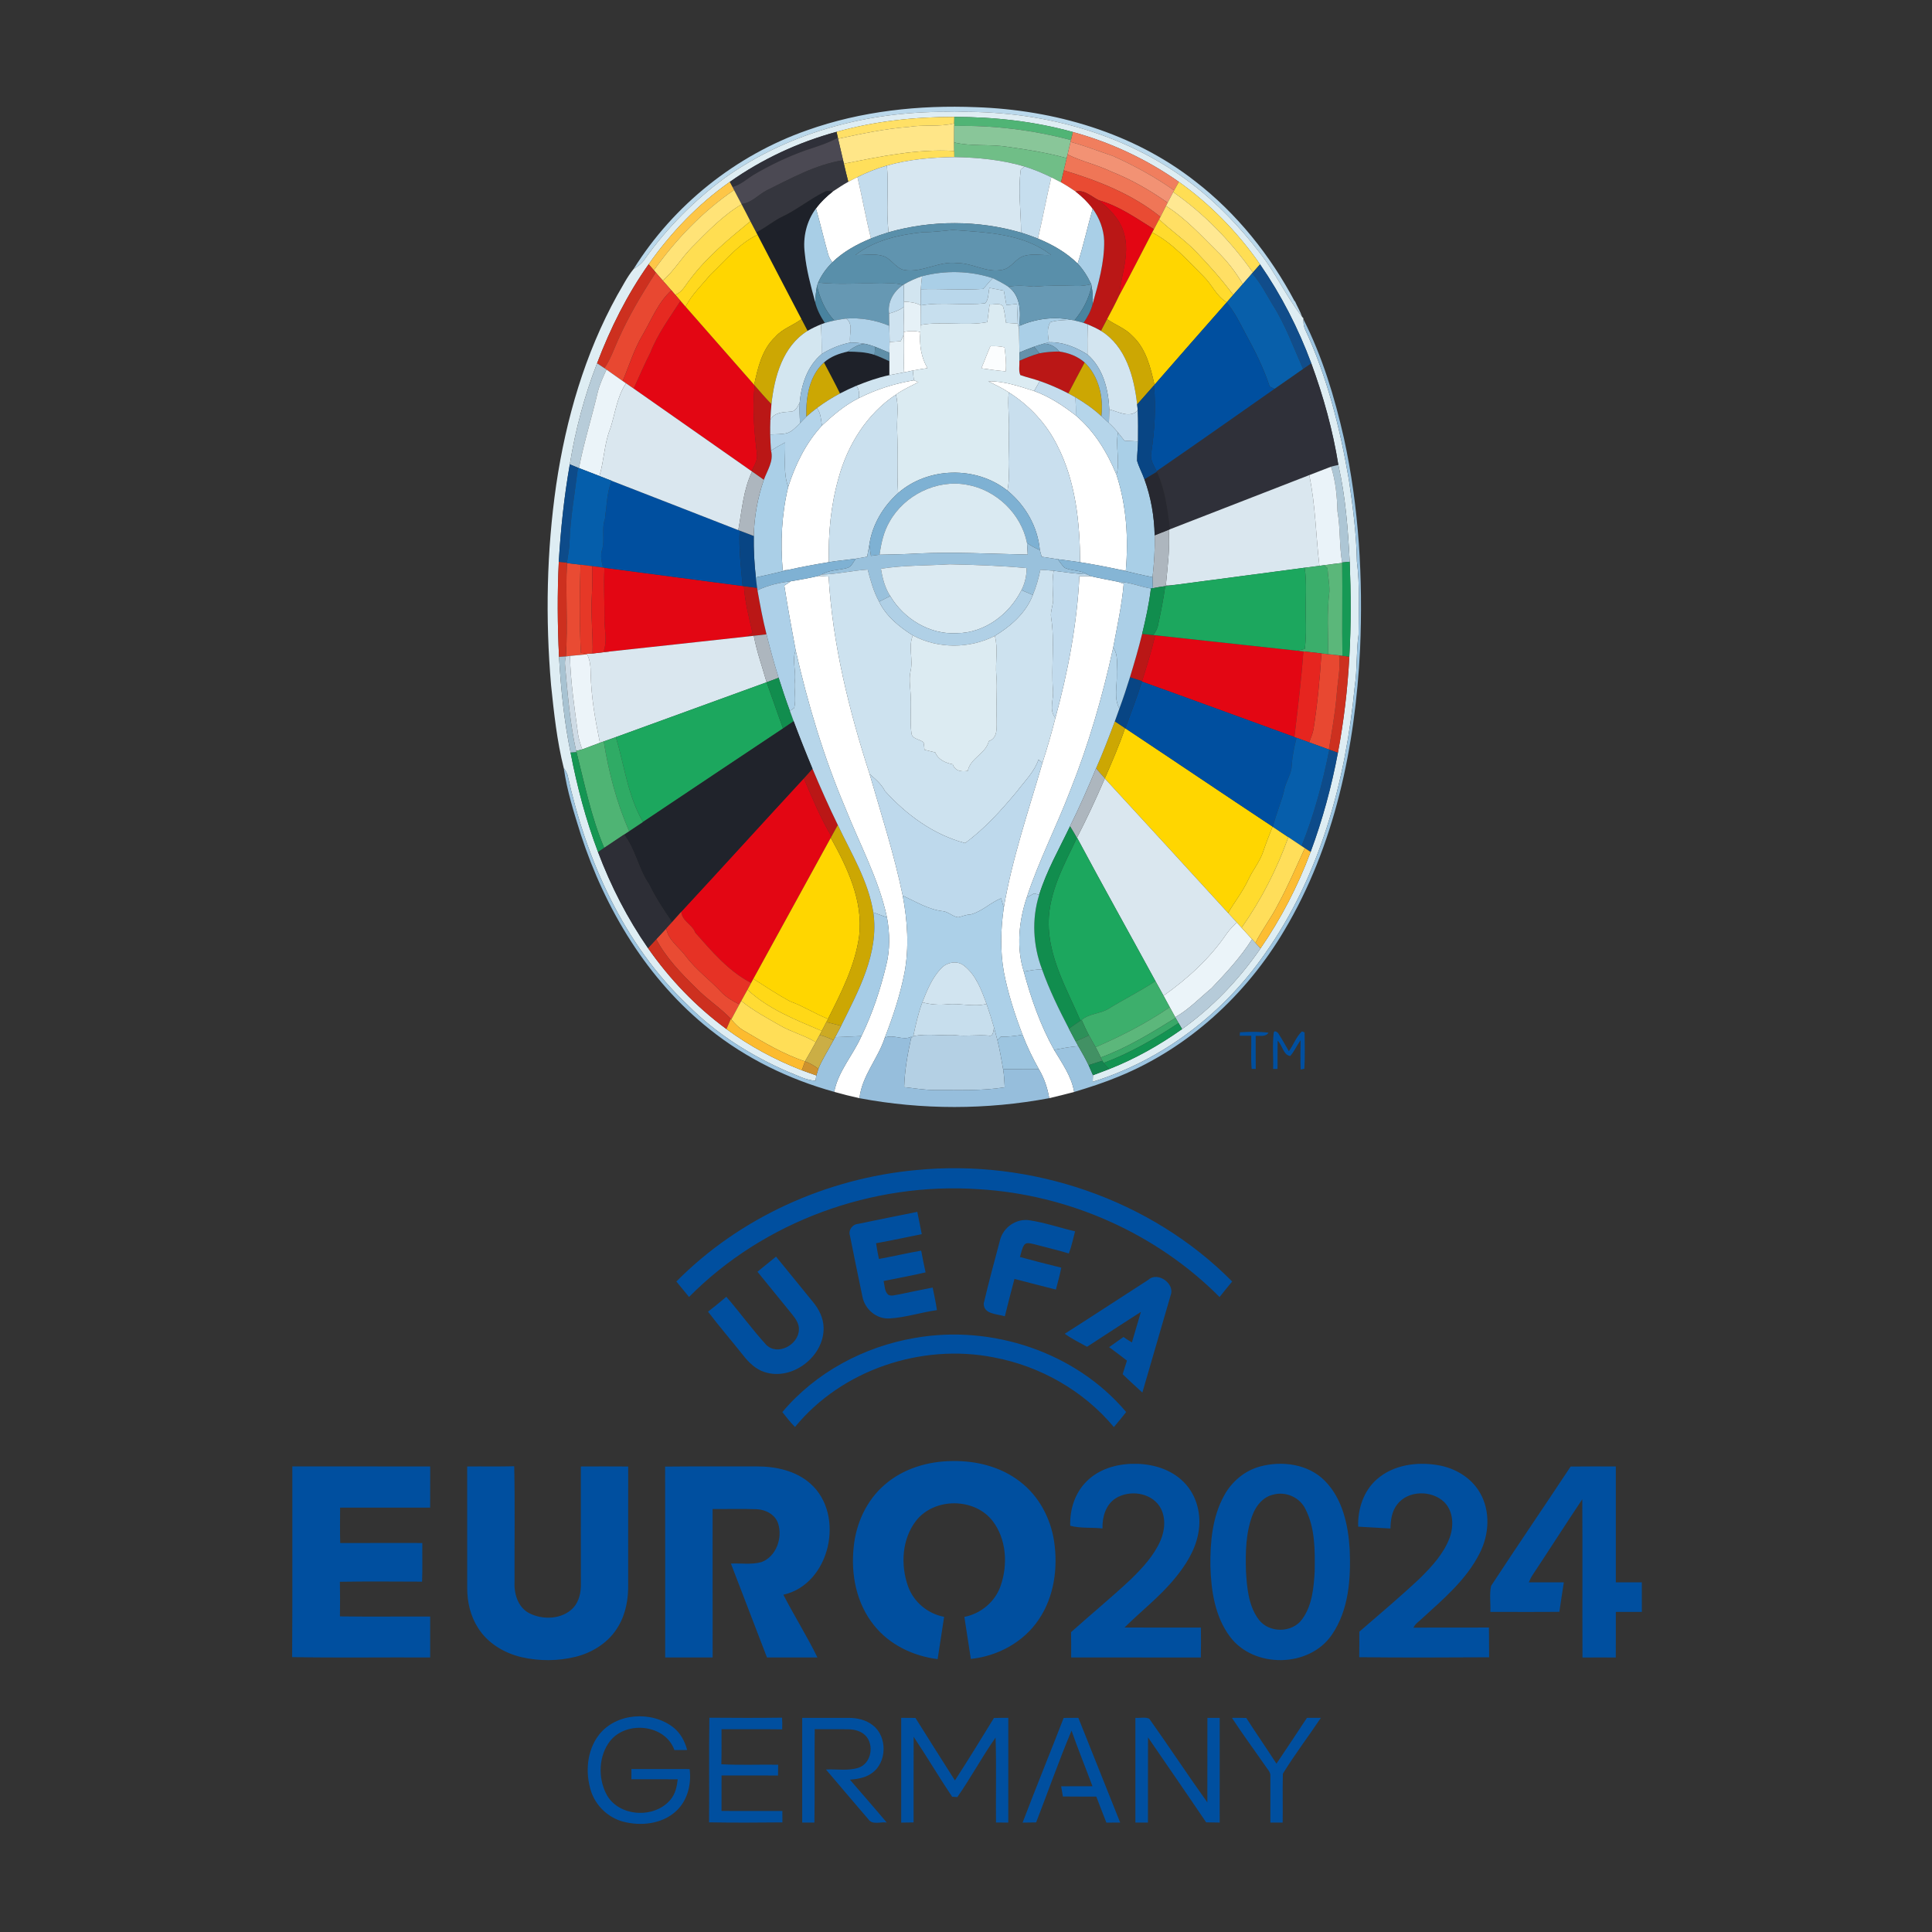 <?xml version="1.0" encoding="UTF-8" standalone="no"?>
<!-- Created with Inkscape (http://www.inkscape.org/) -->

<svg
   version="1.1"
   id="svg132"
   width="1066.667"
   height="1066.667"
   viewBox="0 0 1066.667 1066.667"
   sodipodi:docname="uefa-euro-2024.svg"
   inkscape:version="1.2 (dc2aedaf03, 2022-05-15)"
   xmlns:inkscape="http://www.inkscape.org/namespaces/inkscape"
   xmlns:sodipodi="http://sodipodi.sourceforge.net/DTD/sodipodi-0.dtd"
   xmlns="http://www.w3.org/2000/svg"
   xmlns:svg="http://www.w3.org/2000/svg">
  <rect x="0" y="0" width="1066.667" height="1066.667" fill="#333333" stroke="none"/>
  <defs
     id="defs136">
    <clipPath
       clipPathUnits="userSpaceOnUse"
       id="clipPath148">
      <path
         d="M 0,800 H 800 V 0 H 0 Z"
         id="path146" />
    </clipPath>
  </defs>
  <sodipodi:namedview
     id="namedview134"
     pagecolor="#ffffff"
     bordercolor="#000000"
     borderopacity="0.25"
     inkscape:showpageshadow="2"
     inkscape:pageopacity="0.0"
     inkscape:pagecheckerboard="0"
     inkscape:deskcolor="#d1d1d1"
     showgrid="false"
     inkscape:zoom="0.68718742"
     inkscape:cx="533.3334"
     inkscape:cy="533.3334"
     inkscape:window-width="1920"
     inkscape:window-height="991"
     inkscape:window-x="-9"
     inkscape:window-y="1041"
     inkscape:window-maximized="1"
     inkscape:current-layer="g140">
    <inkscape:page
       x="0"
       y="0"
       id="page138"
       width="1066.667"
       height="1066.667" />
  </sodipodi:namedview>
  <g
     id="g140"
     inkscape:groupmode="layer"
     inkscape:label="Page 1"
     transform="matrix(1.333,0,0,-1.333,0,1066.667)">
    <g
       id="g142">
      <g
         id="g144"
         clip-path="url(#clipPath148)">
        <g
           id="g150"
           transform="translate(334.27,746.235)">
          <path
             d="m 0,0 c 22.39,7.98 46.42,10.54 70.08,9.57 32.3,-1.11 65,-10.58 90.68,-30.69 17.23,-13.29 31.09,-30.67 41.27,-49.85 l -0.06,0.43 c 0.97,-2.27 2.27,-4.38 3.08,-6.73 -6.57,8.4 -11,18.31 -17.65,26.68 -8.2,10.63 -17.56,20.47 -28.28,28.59 C 131.34,-0.73 95.67,8.45 61.02,7.58 27.59,8.4 -6.66,-0.14 -34.08,-19.73 c -12.75,-9.37 -24.01,-20.78 -33.17,-33.68 -1.15,-1.75 -2.83,-2.99 -4.6,-4.05 C -55.31,-30.96 -29.49,-10.34 0,0"
             style="fill:#bad8eb;fill-opacity:1;fill-rule:nonzero;stroke:none"
             id="path152" />
        </g>
        <g
           id="g154"
           transform="translate(300.19,726.505)">
          <path
             d="m 0,0 c 27.42,19.59 61.67,28.13 95.1,27.31 34.65,0.87 70.32,-8.31 98.1,-29.58 10.72,-8.12 20.08,-17.96 28.28,-28.59 6.65,-8.37 11.08,-18.28 17.65,-26.68 l 0.5,-0.54 0.03,-0.45 c -0.04,-1.3 0.131,-2.56 0.5,-3.79 9.32,-19.84 14.68,-41.3 18.36,-62.84 1.66,-11.19 3.09,-22.45 3.3,-33.77 1.26,-10.02 0.74,-20.15 0.68,-30.23 -1.03,-7.11 -0.49,-14.33 -1.58,-21.44 -3.74,-39.06 -14.33,-78.56 -37.31,-110.89 -17.15,-24.69 -42.45,-43.97 -71.23,-52.89 0.03,0.92 0.07,1.83 0.12,2.74 2.22,0.82 4.45,1.65 6.66,2.52 10.74,4.22 20.85,9.92 30.26,16.59 12.68,9.05 23.63,20.56 32.46,33.38 8.54,12.4 15.5,25.86 20.76,39.98 4.96,13.33 8.67,27.1 11.31,41.08 2.45,13.14 4.03,26.45 4.73,39.8 0.76,13.09 0.66,26.23 0.16,39.33 -0.71,13.43 -1.73,26.94 -4.7,40.08 -2.3,14.36 -6.21,28.45 -11.22,42.1 -5.36,14.47 -12.44,28.3 -21.22,40.99 -9.15,13.17 -20.55,24.87 -33.62,34.17 -13.289,9.34 -28.21,16.33 -43.87,20.63 -15.97,4.45 -32.59,6.26 -49.14,6.27 C 78.64,25.3 62.14,23.52 46.29,19.09 30.49,14.8 15.45,7.79 2.06,-1.65 c -13.13,-9.22 -24.37,-20.99 -33.59,-34.09 -8.95,-12.63 -15.87,-26.59 -21.37,-41.04 -5.22,-13.49 -8.97,-27.58 -11.29,-41.85 -2.34,-13.35 -3.77,-26.84 -4.56,-40.37 -0.63,-13.12 -0.55,-26.25 0.1,-39.37 0.78,-13.29 2.09,-26.59 4.78,-39.65 2.68,-14.01 6.33,-27.85 11.38,-41.2 5.28,-14.02 12.15,-27.46 20.69,-39.78 8.94,-12.82 19.89,-24.271 32.5,-33.53 9.57,-7.06 20.14,-12.741 31.22,-17.05 1.99,-0.75 3.99,-1.441 6,-2.15 -0.14,-0.72 -0.25,-1.45 -0.34,-2.18 -4.07,0.17 -7.65,2.3 -11.37,3.68 -15.31,6.669 -29.77,15.74 -41.55,27.65 -26.61,25.2 -42.06,60.06 -49.81,95.4 -0.38,0.99 -0.9,1.92 -1.54,2.77 -2.83,11.21 -4.06,22.86 -5.26,34.37 -2.37,27.6 -1.84,55.49 2.13,82.92 4.06,27.3 11.86,54.29 25.27,78.53 2.18,3.65 4.07,7.58 6.78,10.86 1.77,1.06 3.45,2.3 4.6,4.05 C -24.01,-20.78 -12.75,-9.37 0,0"
             style="fill:#deedf3;fill-opacity:1;fill-rule:nonzero;stroke:none"
             id="path156" />
        </g>
        <g
           id="g158"
           transform="translate(346.48,745.595)">
          <path
             d="M 0,0 C 15.85,4.43 32.35,6.21 48.78,6.19 48.76,5.52 48.74,4.17 48.73,3.5 42.56,1.94 36.12,3.09 29.88,2.03 20,1.28 10.31,-0.79 0.64,-2.87 L 0.56,-2.49 C 0.42,-1.87 0.14,-0.62 0,0"
             style="fill:#ffe066;fill-opacity:1;fill-rule:nonzero;stroke:none"
             id="path160" />
        </g>
        <g
           id="g162"
           transform="translate(395.26,751.785)">
          <path
             d="M 0,0 C 16.55,-0.01 33.17,-1.82 49.141,-6.27 48.851,-7.38 48.57,-8.49 48.311,-9.61 32.55,-5.42 16.23,-3.42 -0.06,-3.75 l 0.01,1.06 C -0.04,-2.02 -0.02,-0.67 0,0"
             style="fill:#50b475;fill-opacity:1;fill-rule:nonzero;stroke:none"
             id="path164" />
        </g>
        <g
           id="g166"
           transform="translate(376.36,747.625)">
          <path
             d="M 0,0 C 6.24,1.06 12.68,-0.09 18.85,1.47 L 18.84,0.41 c -0.01,-2.27 -0.02,-4.55 -0.02,-6.83 0,-1.18 0.01,-2.35 0.03,-3.53 -15.42,0.94 -30.67,-2.32 -45.69,-5.28 l -0.33,1.45 c -0.7,2.96 -1.38,5.92 -2.07,8.88 9.67,2.08 19.36,4.15 29.24,4.9"
             style="fill:#ffe688;fill-opacity:1;fill-rule:nonzero;stroke:none"
             id="path168" />
        </g>
        <g
           id="g170"
           transform="translate(395.2,748.035)">
          <path
             d="M 0,0 C 16.29,0.33 32.609,-1.67 48.37,-5.86 L 48.189,-6.61 C 47.77,-8.35 47.37,-10.08 46.97,-11.82 46.88,-12.2 46.7,-12.96 46.609,-13.34 38.58,-11.1 30.35,-9.8 22.109,-8.65 14.78,-7.45 7.25,-8.56 -0.02,-6.83 -0.02,-4.55 -0.01,-2.27 0,0"
             style="fill:#89c699;fill-opacity:1;fill-rule:nonzero;stroke:none"
             id="path172" />
        </g>
        <g
           id="g174"
           transform="translate(539.71,647.394)">
          <path
             d="m 0,0 c 1.12,0.79 2.25,1.56 3.4,2.33 5.01,-13.65 8.92,-27.74 11.22,-42.1 -1.03,-0.21 -2.04,-0.45 -3.04,-0.72 -3.03,-1.12 -6,-2.38 -9.02,-3.49 -19.22,-7.46 -38.43,-14.96 -57.65,-22.41 -1.06,8.07 -2,16.3 -5.44,23.78 l -0.13,0.28 c 16.37,11.22 32.55,22.71 48.82,34.08 C -7.9,-5.49 -3.92,-2.79 0,0 m -237.46,77.46 c 13.39,9.44 28.43,16.45 44.23,20.74 0.14,-0.62 0.42,-1.87 0.56,-2.49 -4.29,-2.29 -8.95,-3.73 -13.55,-5.24 -7.51,-2.72 -14.74,-6.16 -21.61,-10.24 -2.76,-1.76 -5.24,-4.07 -8.5,-4.88 -0.28,0.53 -0.85,1.59 -1.13,2.11"
             style="fill:#2f3039;fill-opacity:1;fill-rule:nonzero;stroke:none"
             id="path176" />
        </g>
        <g
           id="g178"
           transform="translate(444.4,745.515)">
          <path
             d="m 0,0 c 15.659,-4.3 30.58,-11.29 43.869,-20.63 -0.659,-1.18 -1.319,-2.35 -1.96,-3.54 -7.92,5.55 -16.439,10.24 -25.25,14.2 -5.889,1.98 -11.68,4.26 -17.67,5.88 l 0.181,0.75 C -0.57,-2.22 -0.29,-1.11 0,0"
             style="fill:#f07e5e;fill-opacity:1;fill-rule:nonzero;stroke:none"
             id="path180" />
        </g>
        <g
           id="g182"
           transform="translate(347.04,743.105)">
          <path
             d="m 0,0 0.08,-0.38 c 0.69,-2.96 1.37,-5.92 2.07,-8.88 -11.35,-1.81 -21.58,-7.53 -31.76,-12.56 -3.49,-1.8 -6.22,-5.22 -10.35,-5.56 -1.02,1.92 -2.05,3.83 -3.04,5.76 -0.17,0.32 -0.5,0.95 -0.66,1.26 3.26,0.81 5.74,3.12 8.5,4.88 6.87,4.08 14.1,7.52 21.61,10.24 4.6,1.51 9.26,2.95 13.55,5.24"
             style="fill:#4b4953;fill-opacity:1;fill-rule:nonzero;stroke:none"
             id="path184" />
        </g>
        <g
           id="g186"
           transform="translate(395.18,741.205)">
          <path
             d="m 0,0 c 7.27,-1.73 14.8,-0.62 22.129,-1.82 8.241,-1.15 16.471,-2.45 24.5,-4.69 -0.409,-1.68 -0.799,-3.37 -1.189,-5.05 -0.39,-1.65 -0.79,-3.3 -1.18,-4.95 -1.341,0.71 -2.671,1.39 -4.01,2.06 -3.6,1.76 -7.3,3.33 -11.14,4.49 C 19.7,-7.17 9.86,-6.24 0.08,-6.07 0.07,-5.44 0.04,-4.17 0.03,-3.53 0.01,-2.35 0,-1.18 0,0"
             style="fill:#70be87;fill-opacity:1;fill-rule:nonzero;stroke:none"
             id="path188" />
        </g>
        <g
           id="g190"
           transform="translate(443.39,741.425)">
          <path
             d="m 0,0 c 5.99,-1.62 11.78,-3.9 17.67,-5.88 8.81,-3.96 17.33,-8.65 25.25,-14.2 l -0.39,-0.72 c -0.79,-1.45 -1.55,-2.91 -2.3,-4.37 -7.28,5.1 -15.03,9.61 -23.33,12.87 -5.849,2.84 -12.29,4.2 -18.12,7.09 0.401,1.74 0.8,3.47 1.22,5.21"
             style="fill:#f29274;fill-opacity:1;fill-rule:nonzero;stroke:none"
             id="path192" />
        </g>
        <g
           id="g194"
           transform="translate(349.52,732.394)">
          <path
             d="M 0,0 C 15.02,2.96 30.27,6.22 45.69,5.28 45.7,4.64 45.73,3.37 45.74,2.74 36.35,2.63 26.89,1.82 17.83,-0.78 13.61,-1.96 9.54,-3.59 5.63,-5.55 4.35,-6.18 3.07,-6.82 1.83,-7.49 1.18,-5 0.57,-2.5 0,0"
             style="fill:#ffdf5b;fill-opacity:1;fill-rule:nonzero;stroke:none"
             id="path196" />
        </g>
        <g
           id="g198"
           transform="translate(442.17,736.215)">
          <path
             d="m 0,0 c 5.83,-2.89 12.271,-4.25 18.12,-7.09 8.3,-3.26 16.05,-7.77 23.33,-12.87 -0.17,-0.34 -0.52,-1.03 -0.69,-1.37 -0.77,-1.5 -1.52,-3 -2.29,-4.5 -11.64,9.4 -25.82,14.98 -40.02,19.26 0.39,1.68 0.78,3.37 1.19,5.05 0.09,0.38 0.27,1.14 0.36,1.52"
             style="fill:#ef7657;fill-opacity:1;fill-rule:nonzero;stroke:none"
             id="path200" />
        </g>
        <g
           id="g202"
           transform="translate(395.26,735.135)">
          <path
             d="m 0,0 c 9.78,-0.17 19.62,-1.1 29.03,-3.89 -0.37,-0.32 -1.12,-0.96 -1.5,-1.29 -1.19,-8.65 0.08,-17.4 0.13,-26.1 -17.76,5.18 -37.08,5.22 -54.87,0.15 -1.15,9.15 0.12,18.42 -0.7,27.61 9.06,2.6 18.52,3.41 27.91,3.52"
             style="fill:#d7e7f1;fill-opacity:1;fill-rule:nonzero;stroke:none"
             id="path204" />
        </g>
        <g
           id="g206"
           transform="translate(317.43,721.285)">
          <path
             d="m 0,0 c 10.18,5.03 20.41,10.75 31.76,12.56 l 0.33,-1.45 c 0.57,-2.5 1.18,-5 1.83,-7.49 -2.21,-1.21 -4.27,-2.64 -6.38,-3.99 -1.24,0.14 -2.55,0.46 -3.66,-0.28 -5.91,-2.9 -11.03,-7.16 -16.97,-10.01 -3.95,-1.83 -7.23,-4.78 -11.14,-6.68 -0.81,1.53 -1.62,3.07 -2.41,4.61 -1.2,2.34 -2.39,4.69 -3.63,7.01 l -0.08,0.16 C -6.22,-5.22 -3.49,-1.8 0,0"
             style="fill:#35363e;fill-opacity:1;fill-rule:nonzero;stroke:none"
             id="path208" />
        </g>
        <g
           id="g210"
           transform="translate(355.15,726.845)">
          <path
             d="M 0,0 C 3.91,1.96 7.98,3.59 12.2,4.77 13.02,-4.42 11.75,-13.69 12.9,-22.84 10.44,-23.62 7.99,-24.45 5.6,-25.4 3.45,-17 1.99,-8.44 0,0"
             style="fill:#c3dced;fill-opacity:1;fill-rule:nonzero;stroke:none"
             id="path212" />
        </g>
        <g
           id="g214"
           transform="translate(424.29,731.245)">
          <path
             d="m 0,0 c 3.84,-1.16 7.54,-2.73 11.14,-4.49 -1.99,-8.43 -3.56,-16.95 -5.53,-25.38 -2.3,0.92 -4.631,1.73 -6.98,2.48 -0.05,8.7 -1.32,17.45 -0.13,26.1 0.38,0.33 1.13,0.97 1.5,1.29"
             style="fill:#c6deee;fill-opacity:1;fill-rule:nonzero;stroke:none"
             id="path216" />
        </g>
        <g
           id="g218"
           transform="translate(271.81,411.195)">
          <path
             d="m 0,0 c 1.39,1.49 2.78,2.98 4.16,4.48 0.81,-4.96 5.39,-7.8 8.17,-11.62 4.27,-5.71 10.12,-9.87 14.92,-15.09 2.07,-2.01 4.58,-3.51 7.18,-4.74 -1.13,-2.071 -2.23,-4.15 -3.33,-6.23 l -0.19,0.22 c -4.51,4.7 -10.08,8.22 -14.58,12.93 C 10.16,-14.01 4.06,-7.71 0,0 m -36.99,155.77 c 1.87,-0.2 3.74,-0.41 5.62,-0.64 -0.41,-12.17 -0.46,-24.32 0.14,-36.48 0.6,-0.12 1.81,-0.36 2.41,-0.47 l 0.17,-0.17 c -2.37,-0.22 -4.73,-0.43 -7.09,-0.68 -0.42,-0.05 -1.27,-0.16 -1.69,-0.21 0.85,12.85 -0.21,25.77 0.44,38.65 m 205.8,162.68 c 14.2,-4.28 28.38,-9.86 40.02,-19.26 l -0.55,-1.05 c -0.72,-1.36 -1.43,-2.72 -2.15,-4.08 -7.32,4.54 -14.46,9.66 -22.87,12.02 -3.03,1.49 -5.92,4.46 -9.56,3.6 -1.98,1.36 -3.991,2.66 -6.07,3.82 0.39,1.65 0.79,3.3 1.18,4.95"
             style="fill:#e94b33;fill-opacity:1;fill-rule:nonzero;stroke:none"
             id="path220" />
        </g>
        <g
           id="g222"
           transform="translate(437.14,502.885)">
          <path
             d="m 0,0 c 5.23,19.17 8.931,38.82 9.931,58.69 1.58,0 3.16,-0.01 4.75,-0.03 3.75,-0.9 7.559,-1.54 11.34,-2.32 0.57,-0.21 1.7,-0.64 2.259,-0.85 C 27.511,46.6 25.561,37.85 23.931,29.09 19.511,8.83 13.73,-11.15 6.011,-30.41 0.351,-45.21 -6.96,-59.35 -11.89,-74.43 c -3.269,-9.85 -4.36,-20.66 -1.2,-30.7 3.01,-11.18 6.87,-22.22 12.53,-32.36 3.31,-5.55 7.21,-10.94 8.321,-17.46 -3.431,-0.93 -6.881,-1.76 -10.33,-2.58 -0.71,4.21 -2.071,8.3 -4.271,11.97 -2.58,4.62 -4.91,9.38 -6.79,14.32 -3.229,8.48 -6.04,17.14 -7.75,26.06 -1.54,8.76 -1.29,17.78 -0.01,26.56 3.491,20.43 10.241,40.1 16.01,59.96 C -3.39,-12.5 -1.58,-6.28 0,0 m -109.63,56.56 c 3.86,0.64 7.71,1.33 11.53,2.22 1.38,-0.08 2.77,-0.18 4.161,-0.29 1.619,-27.94 8.429,-55.27 16.989,-81.82 4.82,-16.69 10.19,-33.26 13.7,-50.3 1.98,-10.49 2.71,-21.36 0.75,-31.91 -1.8,-9.22 -4.76,-18.16 -8.16,-26.91 -2.799,-8.68 -9.48,-15.821 -10.5,-25.09 -3.52,0.78 -7.01,1.65 -10.47,2.63 1.671,8.64 7.84,15.24 11.3,23.11 4.55,9.35 7.82,19.27 10.25,29.36 1.63,6.46 1.5,13.25 0.31,19.77 -3.36,15.79 -11.22,30.1 -17.12,45.02 -9,21.15 -15.62,43.23 -20.7,65.62 -1.67,8.92 -3.309,17.83 -4.7,26.79 0.87,0.61 1.76,1.21 2.66,1.8 m 81.82,82.84 c 6.55,0.13 12.8,-2.09 18.98,-4.03 6.32,-2.29 11.99,-6.03 17.27,-10.14 7.73,-6.5 13.04,-15.32 16.86,-24.56 4.15,-12.78 4.99,-26.36 3.85,-39.68 -0.509,0.06 -1.549,0.2 -2.07,0.27 -5.59,1.22 -11.21,2.3 -16.85,3.19 -0.11,16.48 -1.839,33.53 -9.49,48.39 -4.469,9.04 -11.599,16.62 -20.099,21.99 -2.67,1.79 -5.601,3.12 -8.451,4.57 m -53.56,-6.95 c 7.15,3.61 14.84,6.03 22.74,7.36 0.47,-0.19 1.41,-0.57 1.89,-0.76 -3.17,-1.65 -6.449,-3.1 -9.35,-5.19 -11.94,-7.9 -19.91,-20.68 -23.67,-34.32 -3.25,-11.36 -4.41,-23.26 -4.07,-35.05 -5.64,-0.94 -11.26,-1.94 -16.819,-3.21 -0.58,-0.06 -1.731,-0.17 -2.301,-0.23 -1.02,11.57 -0.449,23.29 2.27,34.61 2.951,9.26 7.32,18.19 13.96,25.38 4.66,4.36 9.59,8.57 15.35,11.41 m 18.5,27.38 c 2.29,0.46 4.65,0.56 6.931,-0.07 -0.451,-5.15 0.259,-10.42 2.96,-14.91 -2.051,-0.31 -4.081,-0.62 -6.101,-1 -1.21,-0.24 -2.41,-0.49 -3.6,-0.75 -0.279,5.18 0.201,10.36 -0.18,15.53 l -0.01,1.2 m 61.16,64.04 c 1.34,-0.67 2.67,-1.35 4.011,-2.06 2.079,-1.16 4.09,-2.46 6.069,-3.82 2.641,-2.04 5.07,-4.4 7.061,-7.1 -2.141,-7.57 -3.83,-15.26 -6.221,-22.75 -4.659,4.59 -10.43,7.88 -16.449,10.35 1.969,8.43 3.54,16.95 5.529,25.38 m -84.08,-1.85 c 1.24,0.67 2.52,1.31 3.8,1.94 1.99,-8.44 3.45,-17 5.6,-25.4 -5.81,-2.41 -11.48,-5.46 -16,-9.91 -0.759,1.09 -1.49,2.23 -1.79,3.54 -1.759,6.24 -3.2,12.55 -4.99,18.78 1.95,2.7 4.4,4.99 7,7.06 2.11,1.35 4.17,2.78 6.38,3.99"
             style="fill:#ffffff;fill-opacity:1;fill-rule:nonzero;stroke:none"
             id="path224" />
        </g>
        <g
           id="g226"
           transform="translate(268.66,690.765)">
          <path
             d="m 0,0 c 9.22,13.1 20.46,24.87 33.59,34.09 0.28,-0.52 0.85,-1.58 1.13,-2.11 0.16,-0.31 0.49,-0.94 0.66,-1.26 C 22.36,21.84 11.3,10.27 2.17,-2.52 1.44,-1.68 0.71,-0.84 0,0"
             style="fill:#fdc647;fill-opacity:1;fill-rule:nonzero;stroke:none"
             id="path228" />
        </g>
        <g
           id="g230"
           transform="translate(486.31,721.345)">
          <path
             d="m 0,0 c 0.641,1.19 1.301,2.36 1.96,3.54 13.07,-9.3 24.471,-21 33.62,-34.17 -1.01,-1.12 -1.989,-2.24 -2.96,-3.36 -9.08,12.82 -20.09,24.28 -33.01,33.27 z"
             style="fill:#ffde54;fill-opacity:1;fill-rule:nonzero;stroke:none"
             id="path232" />
        </g>
        <g
           id="g234"
           transform="translate(304.04,721.485)">
          <path
             d="m 0,0 c 0.99,-1.93 2.02,-3.84 3.04,-5.76 l 0.08,-0.16 c -7.79,-4.62 -14.08,-11.24 -20.41,-17.62 -4.41,-4.37 -7.49,-9.91 -12.24,-13.95 -0.98,1.1 -1.94,2.22 -2.9,3.34 l -0.78,0.91 C -24.08,-20.45 -13.02,-8.88 0,0"
             style="fill:#ffe377;fill-opacity:1;fill-rule:nonzero;stroke:none"
             id="path236" />
        </g>
        <g
           id="g238"
           transform="translate(341.26,650.065)">
          <path
             d="M 0,0 C 2.75,2.46 6.26,3.73 9.81,4.51 13.56,4.47 17.38,4.36 20.97,3.15 23.06,2.4 25.08,1.47 27.1,0.53 V -5.25 C 22.41,-6.22 17.9,-7.85 13.47,-9.63 11.15,-10.61 8.87,-11.68 6.64,-12.84 4.51,-8.51 2.24,-4.26 0,0 m 0.05,70.57 c 1.11,0.74 2.42,0.42 3.66,0.28 -2.6,-2.07 -5.05,-4.36 -7,-7.06 -3.94,-5.25 -5.5,-12 -4.65,-18.47 0.65,-6.91 2.51,-13.63 4.32,-20.3 0.73,-3.13 2.24,-5.99 4.02,-8.65 -0.4,-0.14 -1.21,-0.43 -1.61,-0.57 -1.92,-0.78 -3.78,-1.68 -5.57,-2.7 -0.85,1.62 -1.69,3.24 -2.54,4.85 -6.13,11.62 -12.11,23.32 -18.22,34.95 -0.13,0.25 -0.39,0.74 -0.52,0.98 3.91,1.9 7.19,4.85 11.14,6.68 5.94,2.85 11.06,7.11 16.97,10.01"
             style="fill:#1e2129;fill-opacity:1;fill-rule:nonzero;stroke:none"
             id="path240" />
        </g>
        <g
           id="g242"
           transform="translate(332.93,477.825)">
          <path
             d="m 0,0 c 1.21,1.31 2.4,2.65 3.59,3.98 3.3,-7.85 6.75,-15.64 10.49,-23.3 -0.88,-1.58 -1.75,-3.16 -2.62,-4.75 C 6.89,-16.43 3.5,-8.16 0,0 m 135.07,41.86 c 1.83,5.95 3.559,11.93 5.05,17.97 1.54,-0.16 3.089,-0.32 4.65,-0.49 0.189,-0.02 0.58,-0.06 0.77,-0.08 -1.5,-6.42 -3.44,-12.73 -5.451,-19 -1.679,0.53 -3.359,1.07 -5.019,1.6 M -24.81,79.59 c 1.82,-0.23 3.64,-0.47 5.47,-0.71 0.04,-0.25 0.11,-0.75 0.15,-1 1.08,-6.11 2.22,-12.22 3.74,-18.23 -1.76,-0.2 -3.52,-0.4 -5.27,-0.61 -0.7,-0.08 -2.11,-0.23 -2.81,-0.31 0.76,0.52 1.52,1.05 2.27,1.6 -1.47,6.36 -3.14,12.72 -3.55,19.26 m 4.45,83.15 c 2.27,-2.62 4.53,-5.25 6.95,-7.73 -0.21,-2.16 -0.34,-4.31 -0.44,-6.47 -0.08,-2.04 -0.1,-4.08 -0.07,-6.12 0.04,-2.22 0.16,-4.44 0.33,-6.66 1.19,-4.4 -1.54,-8.17 -2.97,-12.11 -1.62,1.15 -3.25,2.29 -4.87,3.43 l -0.24,0.16 c 1.1,2.29 2.71,4.62 2.24,7.3 -1.13,9.35 -1.98,18.8 -0.93,28.2 m 117.97,13.31 c 2.69,0.53 5.44,0.72 8.19,0.73 3.84,-0.54 7.579,-1.95 10.52,-4.53 -2.3,-4.25 -4.53,-8.54 -6.76,-12.82 -3.82,1.97 -7.76,3.71 -11.82,5.12 -2.67,0.93 -5.43,1.55 -8.08,2.48 -0.8,1.81 -0.26,3.98 -0.38,5.92 2.71,1.19 5.46,2.34 8.33,3.1 m 14.97,67 c 3.64,0.86 6.53,-2.11 9.56,-3.6 4.62,-3.59 8.9,-8 10.5,-13.79 2.489,-8.56 -1.25,-17.11 -2,-25.61 -1.58,-3.35 -3.29,-6.63 -5.04,-9.88 -0.86,-1.61 -1.7,-3.23 -2.52,-4.84 -1.78,1.03 -3.63,1.92 -5.52,2.7 -0.431,0.16 -1.28,0.46 -1.71,0.62 1.62,2.38 3.06,4.93 3.75,7.75 2.41,8.56 4.94,17.29 4.79,26.26 -0.16,4.79 -1.98,9.42 -4.75,13.29 -1.99,2.7 -4.42,5.06 -7.06,7.1"
             style="fill:#ba1716;fill-opacity:1;fill-rule:nonzero;stroke:none"
             id="path244" />
        </g>
        <g
           id="g246"
           transform="translate(483.62,716.255)">
          <path
             d="M 0,0 C 0.75,1.46 1.51,2.92 2.3,4.37 15.22,-4.62 26.229,-16.08 35.31,-28.9 l -0.331,-0.38 c -1.299,-1.47 -2.58,-2.96 -3.869,-4.43 -2.93,4.97 -6.47,9.57 -10.631,13.57 C 13.77,-13.51 7.38,-6.4 -0.69,-1.37 -0.521,-1.03 -0.17,-0.34 0,0"
             style="fill:#ffe892;fill-opacity:1;fill-rule:nonzero;stroke:none"
             id="path248" />
        </g>
        <g
           id="g250"
           transform="translate(282.19,422.585)">
          <path
             d="M 0,0 C 16.99,18.34 33.77,36.87 50.74,55.24 54.24,47.08 57.63,38.81 62.2,31.17 62.13,31.04 61.98,30.76 61.9,30.63 51.2,11.15 40.53,-8.33 29.83,-27.8 29.6,-28.23 29.14,-29.08 28.91,-29.51 19.6,-24.66 12.59,-16.41 5.75,-8.64 4.47,-5.17 0.25,-3.92 0,0 m 196.28,114.5 c 19.58,-2.08 39.13,-4.31 58.71,-6.38 0.66,-0.08 1.99,-0.22 2.66,-0.3 -0.85,-11.86 -2.32,-23.64 -3.72,-35.45 -21.06,7.63 -42.07,15.4 -63.16,22.94 l 0.06,0.19 c 2.01,6.27 3.95,12.58 5.45,19 m -228.11,27.95 c 19.07,-2.52 38.14,-5.02 57.21,-7.54 l 0.55,-0.08 c 0.41,-6.54 2.08,-12.9 3.55,-19.26 -0.75,-0.55 -1.51,-1.08 -2.27,-1.6 -19,-2.07 -38,-4.19 -57,-6.21 -0.59,0.04 -1.78,0.12 -2.37,0.16 1.49,4 0.42,8.28 0.34,12.41 0.08,7.37 -0.43,14.74 -0.01,22.12 m 31.49,110.56 c 0.68,-0.79 1.37,-1.59 2.08,-2.39 9.47,-10.79 18.95,-21.58 28.42,-32.38 l 0.22,-0.26 c -1.05,-9.4 -0.2,-18.85 0.93,-28.2 0.47,-2.68 -1.14,-5.01 -2.24,-7.3 -16.27,11.4 -32.53,22.8 -48.8,34.2 2.3,5.03 4.48,10.12 6.98,15.06 3.03,7.69 7.99,14.36 12.41,21.27 m 173.22,41.68 c 8.411,-2.36 15.55,-7.48 22.87,-12.02 -0.18,-0.33 -0.54,-1 -0.72,-1.34 -4.55,-8.68 -8.93,-17.45 -13.65,-26.04 0.75,8.5 4.49,17.05 2,25.61 -1.6,5.79 -5.88,10.2 -10.5,13.79"
             style="fill:#e30613;fill-opacity:1;fill-rule:nonzero;stroke:none"
             id="path252" />
        </g>
        <g
           id="g254"
           transform="translate(286.75,697.945)">
          <path
             d="M 0,0 C 6.33,6.38 12.62,13 20.41,17.62 21.65,15.3 22.84,12.95 24.04,10.61 15.2,3.33 6.2,-3.99 -0.74,-13.2 c -1.98,-2.33 -3.29,-5.51 -6.34,-6.64 -0.4,0.46 -1.19,1.37 -1.58,1.83 -1.19,1.36 -2.39,2.71 -3.58,4.06 C -7.49,-9.91 -4.41,-4.37 0,0"
             style="fill:#ffde52;fill-opacity:1;fill-rule:nonzero;stroke:none"
             id="path256" />
        </g>
        <g
           id="g258"
           transform="translate(480.64,710.385)">
          <path
             d="m 0,0 c 0.771,1.5 1.521,3 2.29,4.5 8.07,-5.03 14.46,-12.14 21.17,-18.77 4.16,-4 7.7,-8.6 10.631,-13.57 -1.33,-1.49 -2.66,-2.98 -3.961,-4.48 C 25.511,-26.1 20.36,-20.29 15,-14.7 10.24,-9.68 4.471,-5.79 -0.55,-1.05 Z"
             style="fill:#ffdf64;fill-opacity:1;fill-rule:nonzero;stroke:none"
             id="path260" />
        </g>
        <g
           id="g262"
           transform="translate(333.32,695.385)">
          <path
             d="M 0,0 C -0.85,6.47 0.71,13.22 4.65,18.47 6.44,12.24 7.88,5.93 9.64,-0.31 9.94,-1.62 10.67,-2.76 11.43,-3.85 8.99,-6.27 6.91,-9.07 5.55,-12.23 5.43,-12.57 5.19,-13.26 5.07,-13.6 4.67,-15.81 4.4,-18.05 4.32,-20.3 2.51,-13.63 0.65,-6.91 0,0"
             style="fill:#a8cee6;fill-opacity:1;fill-rule:nonzero;stroke:none"
             id="path264" />
        </g>
        <g
           id="g266"
           transform="translate(462.44,603.555)">
          <path
             d="M 0,0 C 1.561,5.76 -0.539,11.72 0.631,17.46 1.5,16.36 2.391,15.24 3.28,14.13 5.15,14.02 7.021,13.92 8.91,13.81 8.87,11.13 8.49,8.46 8.521,5.77 c 0.78,-2.64 2.12,-5.07 3.049,-7.66 2.701,-7.42 4.061,-15.3 4.231,-23.19 0.179,-5.79 -0.24,-11.57 -0.87,-17.32 -4.41,0.88 -8.79,1.91 -13.151,2.99 0.521,-0.07 1.561,-0.21 2.071,-0.27 C 4.99,-26.36 4.15,-12.78 0,0 m -9.869,110.22 c 2.769,-3.87 4.59,-8.5 4.75,-13.29 0.149,-8.97 -2.38,-17.7 -4.79,-26.26 0.21,2.52 0.029,5.05 -0.431,7.53 -0.029,0.18 -0.09,0.54 -0.13,0.72 -1.429,3.11 -3.279,6.04 -5.62,8.55 2.391,7.49 4.08,15.18 6.221,22.75"
             style="fill:#a9cfe7;fill-opacity:1;fill-rule:nonzero;stroke:none"
             id="path268" />
        </g>
        <g
           id="g270"
           transform="translate(527.08,457.825)">
          <path
             d="m 0,0 0.15,-0.1 c 2.13,-1.41 4.25,-2.84 6.38,-4.27 -4.75,-13.28 -11.24,-25.97 -19.37,-37.5 -0.5,0.55 -1.5,1.63 -1.99,2.18 -1.22,1.31 -2.43,2.61 -3.61,3.94 2.73,4.59 6.07,8.83 8.34,13.69 1.85,4.01 4.789,7.46 6.2,11.68 1.19,3.5 2.52,6.95 3.9,10.38 m -49.14,247.43 c 0.72,1.36 1.43,2.72 2.15,4.08 5.02,-4.74 10.79,-8.63 15.55,-13.65 5.36,-5.59 10.51,-11.4 15.129,-17.62 -0.899,-1.02 -1.779,-2.04 -2.659,-3.06 -4.27,2.46 -6.11,7.32 -9.56,10.65 -6.62,6.59 -12.88,13.94 -21.33,18.26 0.18,0.34 0.54,1.01 0.72,1.34"
             style="fill:#ffdb2e;fill-opacity:1;fill-rule:nonzero;stroke:none"
             id="path272" />
        </g>
        <g
           id="g274"
           transform="translate(310.79,708.555)">
          <path
             d="m 0,0 c 0.79,-1.54 1.6,-3.08 2.41,-4.61 0.13,-0.24 0.39,-0.73 0.52,-0.98 -7.77,-3.74 -13.28,-10.64 -19.42,-16.46 -3.57,-4.34 -7.74,-8.26 -10.37,-13.3 -0.71,0.8 -1.4,1.6 -2.08,2.39 -0.74,0.84 -1.46,1.67 -2.18,2.51 3.05,1.13 4.36,4.31 6.34,6.64 C -17.84,-14.6 -8.84,-7.28 0,0"
             style="fill:#ffd91e;fill-opacity:1;fill-rule:nonzero;stroke:none"
             id="path276" />
        </g>
        <g
           id="g278"
           transform="translate(382.4,704.035)">
          <path
             d="m 0,0 c -9.81,-1.04 -20.14,-3.28 -28.05,-9.44 3.64,-0.18 7.35,0.68 10.94,-0.3 3.71,-0.82 5.41,-5.06 9.11,-5.91 7.54,-1.33 14.39,3.81 21.97,2.86 6.5,0.08 12.38,-4.28 18.94,-2.76 3.73,0.75 5.46,4.94 9.12,5.79 3.56,1 7.24,0.06 10.87,0.32 C 41.39,-0.48 26.16,-0.13 12.28,0.93 8.19,0.56 4.11,-0.02 0,0 M -14.35,-0.03 C 3.44,5.04 22.76,5 40.52,-0.18 c 2.35,-0.75 4.68,-1.56 6.98,-2.48 6.02,-2.47 11.791,-5.76 16.45,-10.35 2.341,-2.51 4.19,-5.44 5.62,-8.55 -2.07,-0.48 -4.18,-0.83 -6.3,-0.71 -5.86,0.2 -11.729,0.21 -17.56,-0.29 -3.49,0.37 -7,0.6 -10.48,-0.03 -2.04,1.36 -4.22,2.51 -6.43,3.54 -9.42,3.1 -19.73,3.32 -29.3,0.81 -2.63,-0.86 -5.16,-2.01 -7.55,-3.39 l -0.38,-0.24 c -3.35,1.12 -6.88,0.45 -10.31,0.58 -8.26,0.28 -16.56,-0.53 -24.79,0.41 1.36,3.16 3.44,5.96 5.88,8.38 4.52,4.45 10.19,7.5 16,9.91 2.39,0.95 4.84,1.78 7.3,2.56"
             style="fill:#598faa;fill-opacity:1;fill-rule:nonzero;stroke:none"
             id="path280" />
        </g>
        <g
           id="g282"
           transform="translate(382.4,704.035)">
          <path
             d="M 0,0 C 4.11,-0.02 8.19,0.56 12.28,0.93 26.16,-0.13 41.39,-0.48 52.9,-9.44 49.27,-9.7 45.59,-8.76 42.03,-9.76 c -3.66,-0.85 -5.39,-5.04 -9.12,-5.79 -6.56,-1.52 -12.44,2.84 -18.94,2.76 -7.58,0.95 -14.43,-4.19 -21.97,-2.86 -3.7,0.85 -5.4,5.09 -9.11,5.91 -3.59,0.98 -7.3,0.12 -10.94,0.3 7.91,6.16 18.24,8.4 28.05,9.44"
             style="fill:#6094af;fill-opacity:1;fill-rule:nonzero;stroke:none"
             id="path284" />
        </g>
        <g
           id="g286"
           transform="translate(312.02,394.785)">
          <path
             d="M 0,0 C 10.7,19.47 21.37,38.95 32.07,58.43 38.95,46.06 45.56,32.28 43.83,17.72 42.14,5.47 36.4,-5.69 30.91,-16.601 25.58,-14.46 20.73,-11.32 15.32,-9.381 10.04,-6.551 5.05,-3.21 0,0 m 153.96,103.83 0.14,-0.09 c 20.35,-13.52 40.58,-27.22 60.96,-40.7 -1.38,-3.431 -2.71,-6.88 -3.9,-10.38 -1.41,-4.221 -4.35,-7.67 -6.2,-11.681 -2.27,-4.859 -5.61,-9.1 -8.34,-13.689 -16.97,18.609 -34.01,37.149 -51.05,55.68 l 0.02,0.06 c 2.97,6.86 5.99,13.71 8.37,20.8 M -17.72,291.72 c 6.14,5.82 11.65,12.719 19.42,16.46 C 7.81,296.55 13.79,284.85 19.92,273.229 16.44,270.58 12.03,269.29 9.1,265.89 3.57,260.74 1.89,253.109 0.33,246.04 c -9.47,10.799 -18.95,21.589 -28.42,32.379 2.63,5.04 6.8,8.96 10.37,13.301 m 169.27,-8.631 c 4.72,8.591 9.1,17.361 13.65,26.04 8.45,-4.319 14.71,-11.67 21.33,-18.259 3.45,-3.33 5.29,-8.19 9.56,-10.65 l -0.05,-0.06 c -9.97,-11.36 -19.99,-22.69 -29.89,-34.11 -1.64,7.21 -3.47,14.95 -9.11,20.19 -2.92,3.159 -7.07,4.56 -10.53,6.969 1.75,3.25 3.46,6.531 5.04,9.88"
             style="fill:#ffd600;fill-opacity:1;fill-rule:nonzero;stroke:none"
             id="path288" />
        </g>
        <g
           id="g290"
           transform="translate(268.39,407.505)">
          <path
             d="m 0,0 c 1.13,1.24 2.27,2.46 3.42,3.69 4.06,-7.71 10.16,-14.01 16.33,-20.05 4.5,-4.71 10.07,-8.23 14.58,-12.93 C 33.72,-30.7 33.1,-32.11 32.5,-33.53 19.89,-24.271 8.94,-12.82 0,0 m 286.23,121.26 c 0.35,-0.04 1.04,-0.13 1.39,-0.17 0.72,-0.09 2.14,-0.29 2.86,-0.38 -0.7,-13.35 -2.28,-26.66 -4.73,-39.8 -1.2,0.43 -2.39,0.87 -3.57,1.29 l -0.17,0.07 c 1.21,7.51 2.59,15.01 3.22,22.61 0.34,5.47 1.68,10.88 1,16.38 M -36.95,160 c 0.85,-0.08 2.55,-0.24 3.4,-0.32 l -0.02,-0.22 c -0.65,-12.88 0.41,-25.8 -0.44,-38.65 -0.71,-0.05 -2.13,-0.14 -2.84,-0.18 -0.65,13.12 -0.73,26.25 -0.1,39.37 M 0.27,283.26 c 0.71,-0.84 1.44,-1.68 2.17,-2.52 l 0.78,-0.91 c -5.78,-8.94 -11.25,-18.09 -15.56,-27.84 -1.81,-3.97 -3.2,-8.17 -5.72,-11.78 -1.01,0.68 -2.03,1.35 -3.04,2.01 5.5,14.45 12.42,28.41 21.37,41.04"
             style="fill:#cd301f;fill-opacity:1;fill-rule:nonzero;stroke:none"
             id="path292" />
        </g>
        <g
           id="g294"
           transform="translate(521.89,690.715)">
          <path
             d="m 0,0 c 8.78,-12.69 15.86,-26.52 21.221,-40.99 -1.151,-0.77 -2.281,-1.54 -3.401,-2.33 -3.99,8.97 -7.309,18.31 -12.62,26.62 -2.689,4.41 -4.99,9.11 -8.49,12.96 l 0.33,0.38 C -1.989,-2.24 -1.01,-1.12 0,0"
             style="fill:#114d8b;fill-opacity:1;fill-rule:nonzero;stroke:none"
             id="path296" />
        </g>
        <g
           id="g298"
           transform="translate(547.31,529.575)">
          <path
             d="m 0,0 c 0.71,-0.08 2.13,-0.24 2.851,-0.32 1.469,-0.16 2.969,-0.32 4.46,-0.49 0.679,-5.5 -0.661,-10.91 -1,-16.38 -0.63,-7.6 -2.01,-15.1 -3.22,-22.61 -2.74,1 -5.461,2 -8.191,2.97 0.68,1.78 1.481,3.53 1.81,5.41 C -1.649,-21.01 -0.649,-10.51 0,0 m -275.7,157.76 c 0.96,-1.12 1.92,-2.24 2.9,-3.34 1.191,-1.35 2.39,-2.7 3.58,-4.06 -5.509,-4.94 -8.199,-12.07 -11.86,-18.33 -3.62,-6.01 -5.589,-12.79 -8.339,-19.21 -2.241,1.55 -4.46,3.15 -6.681,4.72 -0.219,0.15 -0.66,0.45 -0.879,0.6 2.52,3.61 3.909,7.81 5.719,11.78 4.31,9.75 9.781,18.9 15.56,27.84"
             style="fill:#e84831;fill-opacity:1;fill-rule:nonzero;stroke:none"
             id="path300" />
        </g>
        <g
           id="g302"
           transform="translate(325.19,616.935)">
          <path
             d="M 0,0 C 0.18,-6.13 -0.89,-12.49 1.27,-18.39 -1.45,-29.71 -2.02,-41.43 -1,-53 c 0.57,0.06 1.72,0.17 2.3,0.23 -4.46,-1.12 -8.93,-2.18 -13.43,-3.1 -0.64,5.69 -0.95,11.42 -0.86,17.15 0.18,7.91 1.58,15.79 4.17,23.26 1.43,3.94 4.16,7.71 2.97,12.11 C -3.95,-2.15 -2,-1.04 0,0 m 96.96,48.29 c 6.68,2.89 14.19,3.99 21.37,2.51 -2.83,-0.14 -5.73,-0.12 -8.45,-0.97 -1.64,-2.51 -0.99,-5.55 -0.64,-8.31 -0.55,-0.15 -1.66,-0.46 -2.21,-0.61 -1.35,-0.38 -2.66,-0.79 -3.97,-1.25 -2.03,-0.72 -4.019,-1.54 -6.01,-2.36 -0.06,3.26 -0.16,6.52 -0.2,9.79 l 0.11,1.2 M 56.71,68.86 c 9.57,2.51 19.88,2.29 29.3,-0.81 C 84.541,66.68 83.38,65.04 82,63.6 73.42,63.06 64.8,63.72 56.2,63.48 c 0.09,1.8 0.29,3.59 0.51,5.38"
             style="fill:#aacfe7;fill-opacity:1;fill-rule:nonzero;stroke:none"
             id="path304" />
        </g>
        <g
           id="g306"
           transform="translate(514.731,682.545)">
          <path
             d="m 0,0 c 1.289,1.47 2.569,2.96 3.869,4.43 3.5,-3.85 5.801,-8.55 8.49,-12.96 5.311,-8.31 8.63,-17.65 12.62,-26.62 -3.919,-2.79 -7.9,-5.49 -11.839,-8.25 -0.67,0.32 -1.33,0.64 -1.981,0.96 -2.519,7.62 -6.12,14.84 -9.979,21.85 -2.361,4.48 -4.601,9.08 -7.851,12.99 l 0.051,0.06 c 0.88,1.02 1.76,2.04 2.659,3.06 C -2.66,-2.98 -1.33,-1.49 0,0"
             style="fill:#085faa;fill-opacity:1;fill-rule:nonzero;stroke:none"
             id="path308" />
        </g>
        <g
           id="g310"
           transform="translate(374.35,682.405)">
          <path
             d="M 0,0 C 2.39,1.38 4.92,2.53 7.55,3.39 7.33,1.6 7.13,-0.19 7.04,-1.99 6.97,-4.23 6.99,-6.46 6.99,-8.69 4.86,-7.48 2.44,-7.23 0.05,-7.16 -0.01,-4.77 -0.02,-2.38 0,0"
             style="fill:#d2e5f0;fill-opacity:1;fill-rule:nonzero;stroke:none"
             id="path312" />
        </g>
        <g
           id="g314"
           transform="translate(407.19,680.535)">
          <path
             d="m 0,0 c 1.38,1.44 2.54,3.08 4.01,4.45 2.21,-1.03 4.389,-2.18 6.429,-3.54 5.121,-3.77 5.21,-10.5 4.521,-16.22 l -0.11,-1.2 c -0.121,0.53 -0.371,1.61 -0.5,2.14 -0.161,2.72 -0.17,5.43 -0.34,8.14 -1.46,-0.15 -2.92,-0.3 -4.361,-0.45 -0.37,1.99 -0.719,3.98 -1.07,5.97 -1.989,0.4 -3.97,0.78 -5.96,1.13 -0.55,-2.08 -0.229,-4.68 -1.729,-6.34 -8.861,-1.09 -17.9,0.65 -26.741,-0.9 0,2.23 -0.02,4.46 0.051,6.7 C -17.2,0.12 -8.581,-0.54 0,0"
             style="fill:#b9d7eb;fill-opacity:1;fill-rule:nonzero;stroke:none"
             id="path316" />
        </g>
        <g
           id="g318"
           transform="translate(338.39,681.785)">
          <path
             d="M 0,0 C 0.12,0.34 0.36,1.03 0.48,1.37 8.71,0.43 17.01,1.24 25.27,0.96 28.7,0.83 32.23,1.5 35.58,0.38 c -3.85,-2.69 -6.43,-7.01 -5.74,-11.84 -0.01,-1.68 0.03,-3.36 0.09,-5.05 -5.67,2.36 -11.82,3.44 -17.95,2.98 -1.62,-0.22 -3.23,-0.49 -4.82,-0.81 C 3.4,-10.34 1.23,-5.29 0,0"
             style="fill:#6698b3;fill-opacity:1;fill-rule:nonzero;stroke:none"
             id="path320" />
        </g>
        <g
           id="g322"
           transform="translate(373.97,682.165)">
          <path
             d="M 0,0 0.38,0.24 C 0.36,-2.14 0.37,-4.53 0.43,-6.92 0.44,-7.44 0.46,-8.48 0.47,-9 -1.34,-10.45 -3.55,-11.19 -5.74,-11.84 -6.43,-7.01 -3.85,-2.69 0,0"
             style="fill:#bdd9ec;fill-opacity:1;fill-rule:nonzero;stroke:none"
             id="path324" />
        </g>
        <g
           id="g326"
           transform="translate(417.63,681.445)">
          <path
             d="m 0,0 c 3.48,0.63 6.99,0.4 10.48,0.03 5.831,0.5 11.7,0.49 17.56,0.29 2.12,-0.12 4.231,0.23 6.3,0.71 0.04,-0.18 0.1,-0.54 0.13,-0.72 -1.09,-5.33 -3.65,-10.13 -7.1,-14.28 -0.37,0.06 -1.11,0.19 -1.48,0.26 -7.18,1.48 -14.69,0.38 -21.369,-2.51 C 5.21,-10.5 5.12,-3.77 0,0"
             style="fill:#6799b4;fill-opacity:1;fill-rule:nonzero;stroke:none"
             id="path328" />
        </g>
        <g
           id="g330"
           transform="translate(445,667.475)">
          <path
             d="M 0,0 C 3.45,4.15 6.01,8.95 7.1,14.28 7.56,11.8 7.74,9.27 7.53,6.75 6.84,3.93 5.4,1.38 3.78,-1 2.53,-0.61 1.26,-0.29 0,0 m -106.61,14.31 c 1.23,-5.29 3.4,-10.34 7.16,-14.34 -1.32,-0.28 -2.62,-0.61 -3.89,-1.01 -1.78,2.66 -3.29,5.52 -4.02,8.65 0.08,2.25 0.35,4.49 0.75,6.7"
             style="fill:#49839f;fill-opacity:1;fill-rule:nonzero;stroke:none"
             id="path332" />
        </g>
        <g
           id="g334"
           transform="translate(409.81,680.955)">
          <path
             d="m 0,0 c 1.99,-0.35 3.971,-0.73 5.96,-1.13 0.351,-1.99 0.7,-3.98 1.07,-5.97 1.441,0.15 2.901,0.3 4.361,0.45 0.17,-2.71 0.179,-5.42 0.339,-8.14 -1.629,0.1 -3.24,0.21 -4.849,0.32 -0.381,2.31 -0.561,4.68 -1.311,6.92 -1.41,1.52 -3.71,0.51 -5.509,0.68 -0.311,-2.44 -0.64,-4.88 -0.96,-7.32 -9.121,-1.66 -18.491,0.46 -27.631,-1.14 0.04,2.69 0.01,5.39 0.06,8.09 8.841,1.55 17.88,-0.19 26.741,0.9 1.5,1.66 1.179,4.26 1.729,6.34"
             style="fill:#c7dfee;fill-opacity:1;fill-rule:nonzero;stroke:none"
             id="path336" />
        </g>
        <g
           id="g338"
           transform="translate(266.23,661.605)">
          <path
             d="m 0,0 c 3.66,6.26 6.35,13.39 11.86,18.33 0.39,-0.46 1.18,-1.37 1.58,-1.83 0.72,-0.84 1.44,-1.67 2.18,-2.51 C 11.2,7.08 6.24,0.41 3.21,-7.28 c -2.5,-4.94 -4.68,-10.03 -6.98,-15.06 -1.07,0.73 -2.12,1.45 -3.18,2.18 -0.35,0.24 -1.04,0.71 -1.39,0.95 2.75,6.42 4.72,13.2 8.34,19.21"
             style="fill:#e62a21;fill-opacity:1;fill-rule:nonzero;stroke:none"
             id="path340" />
        </g>
        <g
           id="g342"
           transform="translate(374.4,675.245)">
          <path
             d="M 0,0 C 2.39,-0.07 4.81,-0.32 6.94,-1.53 6.89,-4.23 6.92,-6.93 6.88,-9.62 6.86,-10.37 6.82,-11.86 6.8,-12.6 4.52,-11.97 2.16,-12.07 -0.13,-12.53 -0.19,-9.04 0,-5.56 0.04,-2.08 0.03,-1.56 0.01,-0.52 0,0"
             style="fill:#e6f1f7;fill-opacity:1;fill-rule:nonzero;stroke:none"
             id="path344" />
        </g>
        <g
           id="g346"
           transform="translate(406.46,647.655)">
          <path
             d="M 0,0 C 3.34,-0.5 6.71,-0.97 10.09,-1.24 10.43,2.09 10,5.4 9.6,8.69 7.68,9.19 5.71,9.19 3.76,9.18 2.39,6.16 1.3,3.03 0,0 m 3.41,26.43 c 1.8,-0.17 4.1,0.84 5.51,-0.68 0.75,-2.24 0.93,-4.61 1.31,-6.92 1.61,-0.11 3.22,-0.22 4.85,-0.32 0.13,-0.53 0.38,-1.61 0.5,-2.14 0.04,-3.27 0.14,-6.53 0.2,-9.79 -0.009,-0.87 -0.02,-2.59 -0.03,-3.46 0.12,-1.94 -0.42,-4.11 0.38,-5.92 2.65,-0.93 5.41,-1.55 8.08,-2.48 -0.8,-1.37 -1.58,-2.75 -2.36,-4.12 -6.18,1.94 -12.43,4.16 -18.98,4.03 2.85,-1.45 5.78,-2.78 8.45,-4.57 -0.5,-5.84 0.41,-11.67 0.06,-17.51 0.16,-5.05 -0.31,-10.11 -0.04,-15.16 0.15,-2.69 -0.01,-5.4 -0.53,-8.05 -12.91,10.27 -32.87,9.89 -45.29,-1.02 -0.55,8.39 -0.03,16.81 -0.37,25.21 -0.36,5.19 0.83,10.46 -0.56,15.56 2.9,2.09 6.18,3.54 9.35,5.19 -0.48,0.19 -1.42,0.57 -1.89,0.76 -0.18,1.34 -0.33,2.69 -0.45,4.04 2.02,0.38 4.05,0.69 6.1,1 -2.7,4.49 -3.41,9.76 -2.96,14.91 0.02,0.74 0.06,2.23 0.08,2.98 9.14,1.6 18.51,-0.52 27.63,1.14 0.321,2.44 0.65,4.88 0.96,7.32"
             style="fill:#dbebf2;fill-opacity:1;fill-rule:nonzero;stroke:none"
             id="path348" />
        </g>
        <g
           id="g350"
           transform="translate(510.25,88.694)">
          <path
             d="m 0,0 c 1.96,0.03 3.95,0 5.93,-0.04 4.1,-6.359 8.4,-12.59 12.51,-18.939 4.27,6.29 8.4,12.66 12.62,18.979 1.91,0.011 3.83,0.021 5.77,0.011 -5.18,-7.75 -10.86,-15.21 -15.74,-23.141 -0.17,-6.739 0.02,-13.489 -0.08,-20.239 -1.7,0.01 -3.4,0.01 -5.09,0 -0.01,6.359 0.03,12.729 0,19.099 0.21,1.84 -1.33,3.09 -2.19,4.51 C 9.16,-13.17 4.38,-6.72 0,0 m -39.99,0 c 1.87,-0.159 4,0.471 5.74,-0.35 8.15,-11.45 15.86,-23.219 24.06,-34.65 0.04,11.67 -0.01,23.341 0.02,35 1.69,0.011 3.39,0.011 5.1,0 -0.02,-14.46 0,-28.909 -0.01,-43.369 -1.88,0 -3.74,0.029 -5.6,0.09 -7.95,11.779 -16.06,23.46 -24.08,35.199 -0.06,-11.76 0,-23.529 -0.03,-35.289 -1.74,0.01 -3.48,0.01 -5.2,0 -0.02,14.46 -0.01,28.909 0,43.369 M -69.7,-0.029 c 2.02,0.04 4.05,0.05 6.08,0.05 5.8,-14.451 11.55,-28.92 17.33,-43.39 -1.92,0.01 -3.82,0 -5.72,-0.021 -1.44,3.58 -2.77,7.201 -4.17,10.781 -4.62,0.019 -9.23,-0.031 -13.84,0.04 -0.25,1.42 -0.5,2.83 -0.73,4.229 4.33,0.021 8.65,0 12.98,0.01 -2.86,7.69 -5.95,15.29 -8.67,23.03 -5.27,-12.51 -9.74,-25.359 -14.67,-38.01 -1.87,-0.04 -3.74,-0.049 -5.6,-0.08 5.53,14.51 11.4,28.89 17.01,43.361 m -67.29,0.04 c 1.96,0.01 3.92,0 5.9,-0.04 5.42,-8.641 10.86,-17.271 16.35,-25.88 5.55,8.51 10.83,17.199 16.16,25.849 1.97,0.06 3.95,0.081 5.95,0.081 -0.01,-14.47 -0.01,-28.941 -0.01,-43.401 -1.71,0.021 -3.4,0.03 -5.09,0.04 -0.12,11.731 0.2,23.471 -0.17,35.191 -5.61,-7.991 -10.23,-16.661 -15.83,-24.661 -0.54,0.04 -1.63,0.111 -2.17,0.14 -5.47,8.17 -10.47,16.65 -15.93,24.82 -0.07,-11.82 -0.01,-23.639 -0.03,-35.46 -1.72,-0.03 -3.43,-0.049 -5.13,-0.08 -0.01,14.47 -0.01,28.93 0,43.401 M -177.99,0 c 6.36,-0.01 12.72,0.03 19.08,0 3.59,0.011 7.35,-0.779 10.2,-3.1 6.11,-4.73 5.88,-15.519 -0.55,-19.889 -2.61,-1.861 -5.85,-2.351 -8.96,-2.62 5.07,-5.92 10.23,-11.771 15.24,-17.741 -2.47,0.401 -5.92,-1.15 -7.61,1.34 -5.84,6.891 -11.76,13.71 -17.57,20.62 4.49,0.231 9.18,-0.67 13.53,0.741 5.31,1.819 6.57,9.479 2.82,13.349 -1.85,1.87 -4.56,2.54 -7.11,2.561 -4.63,0.109 -9.25,-0.04 -13.88,0.069 -0.19,-12.899 0.09,-25.8 -0.14,-38.71 -1.69,0.011 -3.38,0.021 -5.05,0.011 -0.01,14.46 -0.01,28.92 0,43.369 m -38.58,-43.279 c 0.13,14.449 -0.11,28.899 0.13,43.34 10.03,-0.071 20.07,-0.121 30.1,0.019 0.12,-1.6 0.14,-3.21 0.06,-4.84 -8.38,0.111 -16.76,0.031 -25.13,0.05 -0.03,-4.83 0.08,-9.67 -0.08,-14.51 7.83,-0.42 15.69,-0.07 23.54,-0.189 -0.03,-1.481 -0.05,-2.971 -0.06,-4.481 -7.8,0.05 -15.6,0.021 -23.39,0.021 -0.02,-4.891 -0.01,-9.79 -0.01,-14.691 8.4,0 16.8,0.02 25.2,-0.009 0,-1.571 0.01,-3.141 0.02,-4.731 -10.12,-0.109 -20.25,-0.149 -30.38,0.021 M -262.15,-7 c 7.11,9.091 21.79,10.011 30.7,3.11 3.01,-2.32 4.85,-5.79 5.81,-9.42 -1.77,-0.02 -3.53,-0.03 -5.28,-0.04 -3.78,10.71 -19.94,12.33 -26.69,3.701 -4.72,-6.121 -5,-15.121 -1.52,-21.891 4.96,-9.54 20,-10.399 26.64,-2.279 1.97,2.349 2.63,5.42 2.94,8.38 -6.4,0.03 -12.79,0 -19.18,0.019 -0.01,1.41 -0.01,2.82 0,4.221 8.03,0 16.07,0.01 24.11,-0.011 0.82,-6.279 -0.88,-13.17 -5.71,-17.519 -5.85,-5.311 -14.58,-6.201 -21.97,-4.22 -6.21,1.71 -11.33,6.679 -13.24,12.83 -2.36,7.64 -1.61,16.659 3.39,23.119 m 402.43,111.091 c 6.23,0.09 12.48,0.029 18.72,0.029 0,-15.989 -0.01,-31.979 0,-47.979 3.59,-0.01 7.17,0 10.77,-0.01 0.01,-4.08 0,-8.16 0.01,-12.24 -3.6,-0.021 -7.19,-0.01 -10.78,-0.01 -0.02,-6.29 0.02,-12.591 -0.02,-18.881 -4.6,0.03 -9.2,0.03 -13.79,-0.01 -0.1,21.851 0.05,43.7 -0.08,65.55 -6.93,-10.35 -13.61,-20.859 -20.5,-31.239 -0.69,-0.981 -1.18,-2.071 -1.64,-3.17 4.83,0 9.66,0.01 14.5,0.01 -0.63,-4.071 -1.28,-8.141 -1.86,-12.221 -9.53,-0.1 -19.06,-0.02 -28.58,-0.039 0.18,3.579 -0.45,7.269 0.3,10.769 10.84,16.571 22.03,32.92 32.95,49.441 m -375.05,-0.021 c 12.63,0.14 25.25,0.021 37.88,0.071 7.9,0.029 16.27,-1.75 22.32,-7.141 14.55,-12.89 8.19,-41.699 -11.22,-46 4.5,-8.76 9.78,-17.119 14.1,-25.97 -6.96,-0.03 -13.93,0 -20.89,-0.019 -4.99,12.96 -9.95,25.929 -14.93,38.889 4.21,0.22 8.58,-0.559 12.7,0.64 6.15,2.301 8.8,10.141 6.81,16.091 -1.27,3.64 -5.16,5.63 -8.83,5.789 -6.09,0.221 -12.18,0.03 -18.27,0.08 0,-20.489 0,-40.989 0.01,-61.489 -6.55,0.01 -13.1,0.019 -19.65,0 -0.02,26.349 0.04,52.71 -0.03,79.059 m -81.98,0.04 c 6.49,0.08 12.99,-0.07 19.48,0.1 0.35,-15.819 0.07,-31.649 0.14,-47.48 -0.31,-5.009 1.22,-10.73 5.93,-13.299 5.7,-3 13.8,-2.71 18.41,2.16 2.47,2.729 3.23,6.55 3.14,10.13 -0.04,16.13 0,32.259 -0.02,48.389 6.53,0.031 13.07,0.05 19.61,-0.009 -0.03,-16.141 -0.02,-32.281 -0.01,-48.42 0.15,-6.12 -0.9,-12.431 -4.07,-17.75 -3.75,-6.54 -10.55,-10.891 -17.77,-12.66 -7.27,-1.771 -14.98,-1.821 -22.28,-0.14 -7.2,1.67 -14.08,5.769 -18.06,12.13 -3.12,4.859 -4.49,10.679 -4.49,16.409 0,16.82 0.01,33.631 -0.01,50.44 m -72.42,0.021 c 19.03,0 38.06,0.019 57.1,-0.021 -0.02,-5.679 0.01,-11.36 -0.02,-17.049 -12.43,0.009 -24.86,-0.021 -37.29,0.019 -0.03,-4.89 -0.09,-9.79 0.04,-14.68 11.33,0.05 22.67,0.02 34.01,0.02 -0.06,-5.329 0.12,-10.67 -0.1,-16.01 -11.35,0.03 -22.7,0.151 -34.04,-0.05 0.1,-4.78 0.08,-9.559 0.02,-14.339 12.46,-0.17 24.92,-0.01 37.37,-0.071 0,-5.649 0.01,-11.3 0,-16.939 -19.06,0.109 -38.12,-0.191 -57.17,0.149 0.18,26.32 0.03,52.641 0.08,78.971 M 60.09,98.87 c 6.76,5.92 16.44,7.261 25.07,5.82 7.1,-1.139 13.95,-5.12 17.57,-11.469 4.4,-7.59 3.82,-17.271 -0.08,-24.941 C 97.17,57.29 87.61,49.23 78.69,41.11 c -1.23,-1.19 -2.8,-2.15 -3.501,-3.769 10.411,0.139 20.821,0 31.241,0.08 0.1,-4.11 0.01,-8.221 0.09,-12.33 C 88.58,24.99 70.64,24.92 52.71,25.12 c 0.06,3.521 0.04,7.051 0.05,10.561 C 61.21,43 69.77,50.2 77.92,57.86 c 4.91,4.87 9.81,10.161 12.25,16.75 1.78,4.84 1.57,10.951 -2.25,14.771 -5.231,5.019 -15.05,4.92 -19.53,-1.051 -2.18,-2.8 -2.66,-6.449 -2.75,-9.899 -4.46,0.25 -8.91,0.529 -13.37,0.759 -0.22,7.241 2.22,14.85 7.82,19.68 M 17.19,92.48 C 13.03,91.591 10.09,88.051 8.61,84.25 5.7,76.801 5.58,68.61 5.81,60.721 6.23,53.83 6.82,46.36 11.14,40.66 c 4.22,-5.58 13.71,-5.559 17.87,0.101 4.22,5.689 4.87,13.099 5.26,19.939 0.11,8.731 0.23,18.03 -3.93,25.96 -2.36,4.721 -8.08,7.191 -13.15,5.82 m -5.65,11.6 c 9.16,2.521 20.05,1.08 26.94,-5.91 7.36,-7.46 9.68,-18.3 10.29,-28.409 C 49.28,57.721 48.43,44.641 41.37,34.41 32.05,20.69 9.01,20.4 -0.83,33.65 c -6.21,8.29 -7.8,18.981 -8.09,29.06 -0.14,10.02 0.77,20.5 5.71,29.421 3.12,5.699 8.44,10.22 14.75,11.949 m -71.73,-6.13 c 5.02,5.08 12.34,7.21 19.34,7.271 7.54,0.139 15.49,-2.09 20.9,-7.58 5.42,-5.401 7.43,-13.59 6.05,-21.01 -1.25,-7.16 -5.28,-13.481 -9.86,-18.99 C -29.92,50.16 -37.62,44.2 -44.5,37.421 -33.96,37.36 -23.41,37.41 -12.86,37.4 c 0.05,-4.129 0.07,-8.259 -0.03,-12.4 -17.9,0.03 -35.8,0 -53.7,0.021 -0.01,3.5 0.03,6.99 -0.05,10.479 8.24,7.381 16.8,14.391 24.86,21.971 4.78,4.679 9.47,9.739 12.18,15.939 1.92,4.46 2.34,9.981 -0.38,14.21 -3.8,5.78 -12.52,6.87 -18.18,3.32 -4.14,-2.65 -5.6,-7.809 -5.46,-12.49 -4.41,0.5 -9.2,-0.029 -13.36,1.12 -0.24,6.67 1.95,13.64 6.79,18.38 m -83.63,-1.38 c 7.65,6.68 17.94,9.731 27.98,9.79 9.92,0.201 20.16,-2.36 28.09,-8.53 7.76,-5.93 12.64,-15.12 14.09,-24.699 1.65,-11.08 0.01,-23.051 -6.39,-32.45 -6.26,-9.34 -17.02,-15.141 -28.1,-16.261 -0.871,5.801 -1.78,11.601 -2.68,17.4 6.84,1.321 12.79,6.29 15.04,12.92 3.03,8.74 2.41,19.321 -3.35,26.83 -7.49,9.66 -24.03,9.731 -31.62,0.16 -5.94,-7.58 -6.56,-18.36 -3.4,-27.219 2.3,-6.521 8.17,-11.401 14.95,-12.67 -0.89,-5.83 -1.82,-11.671 -2.69,-17.511 -10.08,1.25 -19.96,5.941 -26.34,14 -7.3,9 -9.68,21.17 -8.42,32.5 0.96,9.74 5.33,19.311 12.84,25.74 m 12.53,60.79 c 31.79,5.611 66.53,-5.82 87.48,-30.69 -1.66,-2.109 -3.35,-4.19 -5.09,-6.23 -12.56,15.06 -30.55,25.27 -49.79,28.871 -29.88,5.87 -62.87,-5.111 -82.27,-28.821 -1.97,1.87 -3.56,4.071 -5.26,6.16 13.81,16.451 33.86,27.13 54.93,30.71 m 96.7,24.1 c 3.83,3.52 11.09,-1.619 9.21,-6.399 -3.91,-13.441 -7.8,-26.88 -11.72,-40.321 -2.72,2.55 -5.54,4.99 -8.17,7.62 0.6,1.87 1.19,3.731 1.78,5.6 -2.41,1.931 -4.91,3.74 -7.38,5.58 1.97,1.431 3.95,2.841 5.95,4.221 1.11,-0.811 2.28,-1.571 3.49,-2.25 1.22,4.219 2.5,8.42 3.72,12.63 -7.44,-4.8 -14.89,-9.58 -22.29,-14.441 -3.13,1.71 -6.35,3.311 -9.25,5.391 11.61,7.369 23.1,14.92 34.66,22.369 m -161.94,3.32 c 2.55,2.101 5.12,4.191 7.7,6.26 5.15,-6.26 10.23,-12.58 15.36,-18.859 2.45,-2.931 4.22,-6.55 4.34,-10.42 0.39,-12 -12.93,-22.29 -24.43,-18.551 -3.69,1.171 -6.54,3.96 -8.87,6.931 -4.81,6.069 -9.88,11.929 -14.56,18.089 2.57,2 5.09,4.071 7.58,6.17 5.63,-6.49 10.67,-13.48 16.45,-19.82 4.72,-4.819 13.41,-0.08 13.6,6.13 0.2,2.53 -1.41,4.641 -2.88,6.511 -4.78,5.84 -9.52,11.719 -14.29,17.559 m 100.46,13.05 c 1.32,5.32 6.68,9.08 12.15,8.271 6.43,-0.96 12.62,-3.121 18.95,-4.59 -0.82,-3.071 -1.44,-6.191 -2.58,-9.16 -4.74,1.42 -9.55,2.54 -14.31,3.819 -1.37,0.221 -3.22,1.06 -4.22,-0.34 -0.95,-1.489 -1.2,-3.29 -1.72,-4.949 5.68,-1.54 11.38,-3.021 17.1,-4.421 -0.56,-3.06 -1.45,-6.05 -2.21,-9.069 -5.74,1.42 -11.45,2.95 -17.17,4.42 -1.36,-5.161 -2.72,-10.311 -3.98,-15.491 -3.13,1.01 -8.961,0.8 -8.73,5.41 2.05,8.741 4.42,17.42 6.72,26.1 m -58.8,6.761 c 8.17,1.71 16.36,3.34 24.55,4.989 0.63,-3.069 1.25,-6.149 1.85,-9.239 -6.32,-1.25 -12.6,-2.641 -18.93,-3.761 0.34,-2.17 0.73,-4.35 1.18,-6.51 5.85,1.061 11.64,2.43 17.51,3.441 0.55,-3.011 1.17,-6.011 1.82,-9 -5.76,-1.341 -11.58,-2.41 -17.38,-3.571 0.47,-1.9 0.32,-4.24 1.88,-5.669 1.38,-0.821 3.02,-0.021 4.49,0.11 4.64,0.97 9.28,1.949 13.94,2.84 0.64,-3.101 1.31,-6.2 1.78,-9.34 -6.6,-0.921 -13.02,-3.08 -19.68,-3.45 -5.41,-0.33 -10.25,3.88 -11.2,9.099 -1.8,8.39 -3.45,16.811 -5.16,25.21 -0.76,2.281 1.01,4.68 3.35,4.851 m 24,22.29 c 47.56,4.72 97.22,-12.011 130.96,-46.141 -1.76,-2.12 -3.5,-4.269 -5.21,-6.439 -26.33,26.479 -62.63,42.489 -99.86,44.67 -43.88,2.989 -88.87,-13.29 -119.88,-44.641 -1.77,2.12 -3.51,4.261 -5.25,6.4 26.22,26.52 62.22,42.72 99.24,46.151 M 3.32,283.95 c 3.93,0.24 7.91,0.311 11.84,-0.16 -1.24,-1.89 -3.49,-1.189 -5.33,-1.33 0.02,-4.56 -0.02,-9.13 0.04,-13.689 -0.42,0 -1.28,0.019 -1.71,0.03 -0.39,4.559 -0.06,9.139 -0.16,13.71 -1.6,0.01 -3.19,0.01 -4.78,0.01 l 0.1,1.429 m 13.99,-0.179 c 0.2,1.259 1.75,0.149 2.04,-0.51 1.52,-2.311 2.8,-4.761 4.22,-7.141 1.94,2.641 3.01,5.96 5.42,8.2 l 1.1,-0.41 c 0.05,-5.01 0.2,-10.05 -0.1,-15.059 l -1.54,-0.321 c -0.13,4.05 -0.09,8.101 -0.02,12.151 -1.52,-2.111 -2.56,-4.571 -4.27,-6.54 -2.84,0.259 -3.29,4.529 -5.23,6.319 -0.08,-3.89 -0.03,-7.79 -0.05,-11.68 -0.46,-0.009 -1.37,-0.009 -1.83,-0.009 0.17,4.99 -0.37,10.059 0.26,15 m -61.44,126.06 c 2.28,6.46 4.83,12.819 6.84,19.369 21.09,-7.539 42.1,-15.309 63.16,-22.94 l 0.89,-0.33 c -0.94,-3.73 -1.77,-7.51 -1.97,-11.369 -0.08,-3.44 -2.22,-6.321 -2.98,-9.601 -1.16,-5.45 -3.59,-10.51 -4.83,-15.93 l -0.15,0.1 c -20.38,13.48 -40.61,27.181 -60.96,40.701 m -215.56,86.759 c 0.74,5.281 0.76,10.75 2.74,15.79 17.5,-6.819 35.01,-13.58 52.49,-20.44 0.14,-0.049 0.42,-0.16 0.56,-0.21 -0.4,-7.68 0.59,-15.3 1.22,-22.93 -19.07,2.52 -38.14,5.02 -57.21,7.54 -0.15,0.02 -0.46,0.06 -0.62,0.08 -0.54,2.391 -1.18,4.88 -0.39,7.29 1.29,4.21 -0.32,8.71 1.21,12.88 m 227.61,55.551 c 9.9,11.42 19.92,22.75 29.89,34.109 3.25,-3.91 5.49,-8.51 7.85,-12.99 3.86,-7.01 7.46,-14.23 9.98,-21.85 0.65,-0.32 1.31,-0.639 1.98,-0.96 -16.27,-11.369 -32.45,-22.86 -48.82,-34.079 -1.15,2.409 -2.86,4.829 -2.2,7.629 1.37,9.22 1.99,18.581 1.1,27.88 l 0.22,0.261"
             style="fill:#004f9f;fill-opacity:1;fill-rule:nonzero;stroke:none"
             id="path352" />
        </g>
        <g
           id="g354"
           transform="translate(368.23,670.325)">
          <path
             d="M 0,0 C 2.19,0.65 4.4,1.39 6.21,2.84 6.17,-0.64 5.98,-4.12 6.04,-7.61 l 0.01,-1.2 c -0.4,-0.88 -0.81,-1.76 -1.22,-2.63 -1.54,-0.11 -3.07,-0.23 -4.6,-0.35 0.01,2.25 -0.08,4.5 -0.14,6.74 C 0.03,-3.36 -0.01,-1.68 0,0"
             style="fill:#cfe3f0;fill-opacity:1;fill-rule:nonzero;stroke:none"
             id="path356" />
        </g>
        <g
           id="g358"
           transform="translate(347.01,458.505)">
          <path
             d="m 0,0 c 5.55,-11.76 12.64,-23.16 14.7,-36.21 2.45,-16.85 -6.13,-32.4 -13.33,-46.97 -2.05,0.51 -4.08,1.02 -6.11,1.55 0.16,0.33 0.49,0.98 0.66,1.31 5.49,10.91 11.23,22.07 12.92,34.32 1.73,14.56 -4.88,28.34 -11.76,40.71 0.08,0.13 0.23,0.41 0.3,0.54 0.87,1.59 1.74,3.17 2.62,4.75 m 106.96,23.46 c 2.83,6.4 5.33,12.94 7.78,19.49 1.401,-0.94 2.81,-1.89 4.231,-2.84 -2.381,-7.09 -5.401,-13.94 -8.37,-20.8 -1.25,1.36 -2.471,2.73 -3.641,4.15 M 95.48,178.75 c 2.23,4.28 4.46,8.57 6.76,12.82 5.85,-5.65 7.861,-14.4 6.92,-22.27 -3.25,3.04 -6.93,5.57 -10.74,7.84 -0.98,0.56 -1.96,1.09 -2.94,1.61 m -108.54,-9.67 c -0.2,7.95 1.13,16.85 7.31,22.48 2.24,-4.26 4.51,-8.51 6.64,-12.84 -3.33,-1.76 -6.53,-3.77 -9.55,-6.03 -1.52,-1.14 -2.99,-2.34 -4.4,-3.61 M 109,204.65 c 0.82,1.61 1.66,3.23 2.521,4.84 3.459,-2.41 7.609,-3.81 10.529,-6.97 5.64,-5.24 7.471,-12.98 9.11,-20.19 l -0.22,-0.26 c -2.32,-2.63 -4.65,-5.25 -6.96,-7.88 -1.27,11.33 -4.65,24.07 -14.98,30.46 m -124.07,4.86 c 0.85,-1.61 1.69,-3.23 2.54,-4.85 -10.28,-6.36 -13.75,-19.03 -14.96,-30.33 -2.42,2.48 -4.68,5.11 -6.95,7.73 l -0.22,0.26 c 1.56,7.07 3.24,14.7 8.77,19.85 2.93,3.4 7.34,4.69 10.82,7.34"
             style="fill:#cca703;fill-opacity:1;fill-rule:nonzero;stroke:none"
             id="path360" />
        </g>
        <g
           id="g362"
           transform="translate(350.37,668.255)">
          <path
             d="m 0,0 c 6.13,0.46 12.28,-0.62 17.95,-2.98 0.06,-2.24 0.15,-4.49 0.14,-6.74 -0.03,-1.47 -0.07,-2.95 -0.1,-4.43 -1.97,0.83 -3.92,1.68 -5.9,2.46 -1.32,0.47 -2.65,0.91 -4,1.21 -2.08,0.36 -4.2,0.52 -6.3,0.55 C 1.12,-6.59 3.4,-2.27 0,0"
             style="fill:#afd1e8;fill-opacity:1;fill-rule:nonzero;stroke:none"
             id="path364" />
        </g>
        <g
           id="g366"
           transform="translate(436.41,563.795)">
          <path
             d="m 0,0 c 4.64,-0.61 9.27,-1.26 13.95,-1.49 0.37,-0.19 1.1,-0.57 1.46,-0.76 -1.59,0.02 -3.17,0.03 -4.75,0.03 -1,-19.87 -4.7,-39.52 -9.931,-58.69 -2.859,3.27 -0.609,7.66 -1.019,11.48 -0.8,10 0.84,20.09 -0.771,30.05 -0.449,2.7 1.031,5.26 0.841,7.96 C -0.43,-7.61 -0.66,-3.78 0,0 m -94.75,102.64 c 1.27,0.4 2.57,0.73 3.89,1.01 1.59,0.32 3.2,0.59 4.82,0.81 3.4,-2.27 1.12,-6.59 1.79,-9.93 -4.21,-0.87 -8.25,-2.49 -11.87,-4.8 0.05,4.12 -0.03,8.23 -0.24,12.34 0.4,0.14 1.21,0.43 1.61,0.57"
             style="fill:#c2dbed;fill-opacity:1;fill-rule:nonzero;stroke:none"
             id="path368" />
        </g>
        <g
           id="g370"
           transform="translate(435.07,666.765)">
          <path
             d="M 0,0 C 2.72,0.85 5.62,0.83 8.449,0.97 8.819,0.9 9.56,0.77 9.93,0.71 c 1.259,-0.29 2.53,-0.61 3.78,-1 0.43,-0.16 1.279,-0.46 1.71,-0.62 C 15.3,-5.07 15.3,-9.23 15.34,-13.39 10.569,-10.36 5.1,-8.15 -0.641,-8.31 -0.99,-5.55 -1.641,-2.51 0,0"
             style="fill:#bfdaec;fill-opacity:1;fill-rule:nonzero;stroke:none"
             id="path372" />
        </g>
        <g
           id="g374"
           transform="translate(233.5,482.095)">
          <path
             d="m 0,0 c 0.64,-0.85 1.16,-1.78 1.54,-2.77 7.75,-35.34 23.2,-70.2 49.81,-95.4 11.78,-11.91 26.24,-20.98 41.55,-27.65 3.72,-1.38 7.3,-3.51 11.37,-3.68 0.09,0.73 0.2,1.46 0.34,2.18 0.21,0.69 0.62,2.07 0.83,2.75 1.72,4.14 4.2,7.89 6.28,11.85 0.17,0.31 0.5,0.93 0.67,1.241 3.64,0.179 7.28,0.309 10.92,0.469 -3.46,-7.87 -9.63,-14.469 -11.3,-23.11 -18.68,5.18 -36.49,13.8 -51.64,25.96 C 34.66,-87.72 17.15,-58.49 7.06,-27.53 4.22,-18.5 1.33,-9.39 0,0 m 306.35,185.88 c 7.85,-15.49 12.92,-32.27 16.76,-49.17 6.27,-28.66 7.96,-58.17 6.71,-87.44 -1.98,-40.39 -10.46,-81.47 -31.39,-116.54 -15.75,-26.65 -39.7,-48.69 -68.48,-60.47 -6.05,-2.52 -12.28,-4.54 -18.55,-6.42 -1.11,6.52 -5.01,11.91 -8.32,17.46 3.33,0.61 6.66,1.24 10.04,1.51 1.46,-2.59 2.97,-5.17 4.25,-7.87 0.63,-1.37 1.22,-2.77 1.82,-4.169 -0.05,-0.911 -0.09,-1.821 -0.12,-2.741 28.78,8.92 54.08,28.2 71.23,52.89 22.98,32.33 33.57,71.83 37.31,110.89 1.09,7.11 0.55,14.33 1.58,21.44 0.06,10.08 0.58,20.21 -0.68,30.23 -0.21,11.32 -1.64,22.58 -3.3,33.77 -3.68,21.54 -9.04,43 -18.36,62.84 -0.37,1.23 -0.54,2.49 -0.5,3.79"
             style="fill:#9bc3df;fill-opacity:1;fill-rule:nonzero;stroke:none"
             id="path376" />
        </g>
        <g
           id="g378"
           transform="translate(334.48,663.165)">
          <path
             d="m 0,0 c 1.79,1.02 3.65,1.92 5.57,2.7 0.21,-4.11 0.29,-8.22 0.24,-12.34 -5.89,-4.93 -8.4,-12.67 -9.08,-20.1 -0.87,-1.62 -1.76,-3.84 -3.97,-3.73 -3.1,-0.22 -6.42,-0.33 -8.16,-3.33 0.1,2.16 0.23,4.31 0.44,6.47 1.21,11.3 4.68,23.97 14.96,30.33"
             style="fill:#d3e6f0;fill-opacity:1;fill-rule:nonzero;stroke:none"
             id="path380" />
        </g>
        <g
           id="g382"
           transform="translate(450.49,665.855)">
          <path
             d="m 0,0 c 1.89,-0.78 3.74,-1.67 5.52,-2.7 10.33,-6.39 13.709,-19.13 14.98,-30.46 0.06,-0.62 0.189,-1.85 0.26,-2.46 -3.27,-3.45 -8.071,-0.51 -11.8,0.38 -0.351,8.28 -2.561,17.11 -9.04,22.76 C -0.12,-8.32 -0.12,-4.16 0,0"
             style="fill:#d3e5f0;fill-opacity:1;fill-rule:nonzero;stroke:none"
             id="path384" />
        </g>
        <g
           id="g386"
           transform="translate(373.06,658.885)">
          <path
             d="M 0,0 C 0.41,0.87 0.82,1.75 1.22,2.63 1.6,-2.54 1.12,-7.72 1.4,-12.9 c -2.03,-0.42 -4.08,-0.77 -6.1,-1.17 v 5.78 c -0.02,1.17 -0.02,2.34 0,3.51 0.03,1.48 0.07,2.96 0.1,4.43 1.53,0.12 3.06,0.24 4.6,0.35"
             style="fill:#e5f0f6;fill-opacity:1;fill-rule:nonzero;stroke:none"
             id="path388" />
        </g>
        <g
           id="g390"
           transform="translate(340.29,653.525)">
          <path
             d="M 0,0 C 3.62,2.31 7.66,3.93 11.87,4.8 13.97,4.77 16.09,4.61 18.17,4.25 15.32,4.24 12.98,2.65 10.78,1.05 7.23,0.27 3.72,-1 0.97,-3.46 c -6.18,-5.63 -7.51,-14.53 -7.31,-22.48 -0.89,-0.85 -1.73,-1.75 -2.57,-2.63 -0.2,2.82 -0.34,5.65 -0.17,8.47 C -8.4,-12.67 -5.89,-4.93 0,0"
             style="fill:#93bcd9;fill-opacity:1;fill-rule:nonzero;stroke:none"
             id="path392" />
        </g>
        <g
           id="g394"
           transform="translate(432.22,657.845)">
          <path
             d="m 0,0 c 0.55,0.15 1.66,0.46 2.21,0.61 5.74,0.16 11.21,-2.05 15.98,-5.08 6.48,-5.65 8.69,-14.48 9.04,-22.76 -0.02,-1.87 -0.1,-3.74 -0.16,-5.61 -1.049,0.94 -2.09,1.87 -3.12,2.8 0.941,7.87 -1.07,16.62 -6.92,22.27 -2.94,2.58 -6.679,3.99 -10.519,4.53 C 4.9,-1.21 2.641,0.04 0,0"
             style="fill:#94bcd8;fill-opacity:1;fill-rule:nonzero;stroke:none"
             id="path396" />
        </g>
        <g
           id="g398"
           transform="translate(351.07,654.575)">
          <path
             d="M 0,0 C 2.2,1.6 4.54,3.19 7.39,3.2 8.74,2.9 10.07,2.46 11.39,1.99 11.33,1.15 11.22,-0.52 11.16,-1.36 7.57,-0.15 3.75,-0.04 0,0"
             style="fill:#72a1bd;fill-opacity:1;fill-rule:nonzero;stroke:none"
             id="path400" />
        </g>
        <g
           id="g402"
           transform="translate(428.25,656.595)">
          <path
             d="M 0,0 C 1.31,0.46 2.62,0.87 3.97,1.25 6.61,1.29 8.87,0.04 10.48,-1.99 7.73,-2 4.98,-2.19 2.29,-2.72 1.52,-1.81 0.76,-0.9 0,0"
             style="fill:#73a1bd;fill-opacity:1;fill-rule:nonzero;stroke:none"
             id="path404" />
        </g>
        <g
           id="g406"
           transform="translate(362.46,656.565)">
          <path
             d="M 0,0 C 1.98,-0.78 3.93,-1.63 5.9,-2.46 5.88,-3.63 5.88,-4.8 5.9,-5.97 3.88,-5.03 1.86,-4.1 -0.23,-3.35 -0.17,-2.51 -0.06,-0.84 0,0"
             style="fill:#5f8fa8;fill-opacity:1;fill-rule:nonzero;stroke:none"
             id="path408" />
        </g>
        <g
           id="g410"
           transform="translate(406.46,647.655)">
          <path
             d="M 0,0 C 1.3,3.03 2.39,6.16 3.76,9.18 5.71,9.19 7.68,9.19 9.6,8.69 10,5.4 10.43,2.09 10.09,-1.24 6.71,-0.97 3.34,-0.5 0,0"
             style="fill:#fbfdfe;fill-opacity:1;fill-rule:nonzero;stroke:none"
             id="path412" />
        </g>
        <g
           id="g414"
           transform="translate(422.24,654.235)">
          <path
             d="M 0,0 C 1.99,0.82 3.979,1.64 6.01,2.36 6.77,1.46 7.529,0.55 8.3,-0.36 5.43,-1.12 2.68,-2.27 -0.03,-3.46 -0.021,-2.59 -0.01,-0.87 0,0"
             style="fill:#6491aa;fill-opacity:1;fill-rule:nonzero;stroke:none"
             id="path416" />
        </g>
        <g
           id="g418"
           transform="translate(247.29,649.725)">
          <path
             d="M 0,0 C 1.01,-0.66 2.03,-1.33 3.04,-2.01 3.26,-2.16 3.7,-2.46 3.92,-2.61 2.57,-5.56 1.18,-8.52 0.35,-11.67 -2.12,-22.28 -5.43,-32.7 -7.51,-43.39 l -0.41,0.16 c -1.13,0.46 -2.25,0.93 -3.37,1.38 C -8.97,-27.58 -5.22,-13.49 0,0"
             style="fill:#b7ccd9;fill-opacity:1;fill-rule:nonzero;stroke:none"
             id="path420" />
        </g>
        <g
           id="g422"
           transform="translate(508.16,413.615)">
          <path
             d="M 0,0 C 1.189,1.65 2.63,3.1 4.09,4.52 4.58,3.97 5.58,2.89 6.08,2.34 7.52,0.76 8.96,-0.83 10.42,-2.41 5.75,-9.86 -0.311,-16.33 -6.34,-22.69 c -4.94,-4.09 -9.44,-8.85 -15.06,-12.03 -0.77,1.39 -1.51,2.76 -2.26,4.13 -0.87,1.59 -1.731,3.18 -2.59,4.77 C -16.2,-18.72 -6.92,-10.24 0,0 m -260.52,224.44 c 0.83,3.15 2.22,6.11 3.57,9.06 2.22,-1.57 4.44,-3.17 6.68,-4.72 0.35,-0.24 1.04,-0.71 1.39,-0.95 -3.73,-5.56 -4.46,-12.39 -6.47,-18.62 -2.57,-6.31 -2.57,-13.28 -4.54,-19.78 -2.82,1.13 -5.67,2.19 -8.49,3.29 2.08,10.69 5.39,21.11 7.86,31.72"
             style="fill:#ebf4f9;fill-opacity:1;fill-rule:nonzero;stroke:none"
             id="path424" />
        </g>
        <g
           id="g426"
           transform="translate(374.46,645.985)">
          <path
             d="m 0,0 c 1.19,0.26 2.39,0.51 3.6,0.75 0.12,-1.35 0.27,-2.7 0.45,-4.04 -7.9,-1.33 -15.59,-3.75 -22.74,-7.36 0.19,1.79 0.06,3.61 -1.04,5.1 4.43,1.78 8.94,3.41 13.63,4.38 2.02,0.4 4.07,0.75 6.1,1.17"
             style="fill:#d0e4f0;fill-opacity:1;fill-rule:nonzero;stroke:none"
             id="path428" />
        </g>
        <g
           id="g430"
           transform="translate(459.45,630.615)">
          <path
             d="m 0,0 c 3.729,-0.89 8.53,-3.83 11.8,-0.38 0.2,-4.28 0.099,-8.58 0.099,-12.87 -1.889,0.11 -3.759,0.21 -5.629,0.32 -0.89,1.11 -1.781,2.23 -2.65,3.33 -1.16,1.43 -2.431,2.76 -3.78,3.99 0.059,1.87 0.139,3.74 0.16,5.61 m -28.78,11.76 c 4.06,-1.41 8,-3.15 11.82,-5.12 0.98,-0.52 1.96,-1.05 2.939,-1.61 0.13,-2.51 0.231,-5.02 0.151,-7.53 -5.28,4.11 -10.95,7.85 -17.271,10.14 0.781,1.37 1.561,2.75 2.361,4.12"
             style="fill:#c4dced;fill-opacity:1;fill-rule:nonzero;stroke:none"
             id="path432" />
        </g>
        <g
           id="g434"
           transform="translate(457.59,477.755)">
          <path
             d="m 0,0 c 17.04,-18.53 34.08,-37.07 51.05,-55.68 1.18,-1.33 2.39,-2.63 3.61,-3.94 -1.46,-1.42 -2.9,-2.87 -4.09,-4.52 -6.92,-10.24 -16.2,-18.72 -26.25,-25.82 -1.11,2.02 -2.22,4.04 -3.34,6.05 C 10.18,-64.09 -0.859,-44.4 -11.5,-24.5 -7.37,-16.47 -3.57,-8.29 0,0 m -205.19,52.59 c 19,2.02 38,4.14 57,6.21 0.7,0.08 2.11,0.23 2.81,0.31 1.23,-6.55 3.49,-12.85 5.31,-19.25 -20.81,-7.57 -41.63,-15.13 -62.44,-22.71 -1.68,-0.6 -3.36,-1.2 -5.03,-1.79 -0.4,-0.14 -1.18,-0.42 -1.57,-0.56 -1.95,9.48 -3.65,19.06 -3.83,28.76 -0.02,2.69 -0.22,5.45 -1.49,7.89 l -0.17,0.17 c 0.61,0.04 1.83,0.12 2.44,0.16 2.32,0.23 4.64,0.55 6.97,0.81 m 232.22,50.66 c 19.22,7.45 38.43,14.95 57.65,22.41 2.6,-12.38 2.72,-25.06 4.211,-37.58 -2.04,-0.28 -4.08,-0.5 -6.111,-0.77 -17.96,-2.43 -35.94,-4.73 -53.91,-7.13 -0.9,-0.04 -2.69,-0.12 -3.59,-0.16 0.71,7.65 1.77,15.31 1.19,23.01 l 0.56,0.22 m -225.34,60.44 c 1.06,-0.73 2.11,-1.45 3.18,-2.18 16.27,-11.4 32.53,-22.8 48.8,-34.2 l 0.24,-0.16 c -3.65,-7.62 -4.21,-16.1 -5.71,-24.27 -17.48,6.86 -34.99,13.62 -52.49,20.44 -1.69,0.65 -3.36,1.31 -5.03,1.97 1.97,6.5 1.97,13.47 4.54,19.78 2.01,6.23 2.74,13.06 6.47,18.62"
             style="fill:#dae7ef;fill-opacity:1;fill-rule:nonzero;stroke:none"
             id="path436" />
        </g>
        <g
           id="g438"
           transform="translate(347.9,637.225)">
          <path
             d="M 0,0 C 2.23,1.16 4.51,2.23 6.83,3.21 7.93,1.72 8.06,-0.1 7.87,-1.89 2.11,-4.73 -2.82,-8.94 -7.48,-13.3 c -0.36,2.5 -0.45,5.18 -2.07,7.27 3.02,2.26 6.22,4.27 9.55,6.03"
             style="fill:#c2dced;fill-opacity:1;fill-rule:nonzero;stroke:none"
             id="path440" />
        </g>
        <g
           id="g442"
           transform="translate(463.63,506.715)">
          <path
             d="M 0,0 C 1.59,4.28 3.021,8.61 4.37,12.97 6.03,12.44 7.71,11.9 9.39,11.37 L 9.33,11.18 C 7.32,4.63 4.771,-1.73 2.49,-8.19 L 2.351,-8.1 C 0.93,-7.15 -0.479,-6.2 -1.88,-5.26 -1.25,-3.51 -0.63,-1.75 0,0 m -157.28,73.71 c 1.94,-0.74 3.89,-1.48 5.85,-2.21 -0.09,-5.73 0.22,-11.46 0.86,-17.15 0.15,-1.46 0.32,-2.91 0.53,-4.36 -1.83,0.24 -3.65,0.48 -5.47,0.71 l -0.55,0.08 c -0.63,7.63 -1.62,15.25 -1.22,22.93 M 7.36,125.98 c 2.31,2.63 4.64,5.25 6.96,7.88 0.89,-9.3 0.27,-18.66 -1.1,-27.88 -0.659,-2.8 1.051,-5.22 2.2,-7.63 l 0.13,-0.28 c -1.73,-1.04 -3.449,-2.08 -5.17,-3.12 -0.93,2.59 -2.27,5.02 -3.05,7.66 -0.03,2.69 0.35,5.36 0.39,8.04 0,4.29 0.1,8.59 -0.1,12.87 -0.07,0.61 -0.2,1.84 -0.26,2.46"
             style="fill:#084584;fill-opacity:1;fill-rule:nonzero;stroke:none"
             id="path444" />
        </g>
        <g
           id="g446"
           transform="translate(417.78,637.715)">
          <path
             d="m 0,0 c 8.5,-5.37 15.63,-12.95 20.1,-21.99 7.65,-14.86 9.379,-31.91 9.49,-48.39 -3.08,0.48 -6.18,0.81 -9.26,1.24 -2.23,0.33 -4.46,0.7 -6.67,1.04 -0.28,0.92 -0.53,1.84 -0.761,2.77 -0.859,9.66 -5.969,18.49 -13.41,24.61 0.521,2.65 0.681,5.36 0.531,8.05 -0.27,5.05 0.2,10.11 0.04,15.16 C 0.41,-11.67 -0.5,-5.84 0,0"
             style="fill:#c9dfee;fill-opacity:1;fill-rule:nonzero;stroke:none"
             id="path448" />
        </g>
        <g
           id="g450"
           transform="translate(347.38,602.425)">
          <path
             d="m 0,0 c 3.76,13.64 11.73,26.42 23.67,34.32 1.39,-5.1 0.2,-10.37 0.56,-15.56 C 24.57,10.36 24.05,1.94 24.6,-6.45 18.39,-12 13.91,-19.54 12.68,-27.83 c -0.31,-1.66 -0.61,-3.31 -0.9,-4.97 -1.57,-0.27 -3.12,-0.57 -4.68,-0.82 -3.72,-0.5 -7.47,-0.82 -11.17,-1.43 C -4.41,-23.26 -3.25,-11.36 0,0"
             style="fill:#cae0ee;fill-opacity:1;fill-rule:nonzero;stroke:none"
             id="path452" />
        </g>
        <g
           id="g454"
           transform="translate(443.15,472.475)">
          <path
             d="m 0,0 c 7.72,19.26 13.5,39.24 17.92,59.5 2.35,-3.33 1.34,-7.53 1.5,-11.32 0.1,-4.64 -1.301,-9.63 1.059,-13.94 C 19.85,32.49 19.229,30.73 18.6,28.98 16.149,22.43 13.649,15.89 10.819,9.49 7.46,1.39 3.909,-6.64 0.029,-14.5 -4.42,-23.85 -9.66,-32.91 -12.73,-42.86 c -0.531,0.14 -1.6,0.4 -2.13,0.53 -1.021,-0.56 -2.04,-1.12 -3.04,-1.69 C -12.971,-28.94 -5.66,-14.8 0,0 m 2.279,163.17 c 3.811,-2.27 7.491,-4.8 10.741,-7.84 1.03,-0.93 2.07,-1.86 3.12,-2.8 1.349,-1.23 2.62,-2.56 3.78,-3.99 -1.17,-5.74 0.93,-11.7 -0.631,-17.46 -3.819,9.24 -9.13,18.06 -16.859,24.56 0.08,2.51 -0.021,5.02 -0.151,7.53"
             style="fill:#b5d5ea;fill-opacity:1;fill-rule:nonzero;stroke:none"
             id="path456" />
        </g>
        <g
           id="g458"
           transform="translate(327.24,629.695)">
          <path
             d="M 0,0 C 2.21,-0.11 3.1,2.11 3.97,3.73 3.8,0.91 3.94,-1.92 4.14,-4.74 2.51,-6.3 0.97,-8.16 -1.23,-8.89 c -2.3,-0.52 -4.67,-0.44 -7,-0.56 -0.03,2.04 -0.01,4.08 0.07,6.12 1.74,3 5.06,3.11 8.16,3.33"
             style="fill:#c5dded;fill-opacity:1;fill-rule:nonzero;stroke:none"
             id="path460" />
        </g>
        <g
           id="g462"
           transform="translate(333.95,627.585)">
          <path
             d="m 0,0 c 1.41,1.27 2.88,2.47 4.4,3.61 1.62,-2.09 1.71,-4.77 2.07,-7.27 -6.64,-7.19 -11.01,-16.12 -13.96,-25.38 -2.16,5.9 -1.09,12.26 -1.27,18.39 -2,-1.04 -3.95,-2.15 -5.85,-3.35 -0.17,2.22 -0.29,4.44 -0.33,6.66 2.33,0.12 4.7,0.04 7,0.56 2.2,0.73 3.74,2.59 5.37,4.15 0.84,0.88 1.68,1.78 2.57,2.63"
             style="fill:#b4d4ea;fill-opacity:1;fill-rule:nonzero;stroke:none"
             id="path464" />
        </g>
        <g
           id="g466"
           transform="translate(550.57,489.705)">
          <path
             d="M 0,0 C 1.18,-0.42 2.37,-0.86 3.569,-1.29 0.93,-15.27 -2.78,-29.04 -7.74,-42.37 c -0.6,0.39 -1.8,1.18 -2.391,1.57 -0.34,0.22 -1.019,0.67 -1.359,0.9 5.2,12.86 8.769,26.32 11.49,39.9 m -314.57,118.17 c 1.12,-0.45 2.24,-0.92 3.37,-1.38 -1.23,-10.33 -3.14,-20.6 -3.49,-31.03 -0.05,-2.79 -0.69,-5.52 -1.04,-8.28 -0.85,0.08 -2.55,0.24 -3.4,0.32 0.79,13.53 2.22,27.02 4.56,40.37"
             style="fill:#0d4b8a;fill-opacity:1;fill-rule:nonzero;stroke:none"
             id="path468" />
        </g>
        <g
           id="g470"
           transform="translate(551.29,606.905)">
          <path
             d="M 0,0 C 1,0.27 2.01,0.51 3.04,0.72 6.01,-12.42 7.03,-25.93 7.74,-39.36 6.96,-39.44 5.38,-39.59 4.59,-39.67 3.38,-32.66 3.91,-25.52 2.67,-18.52 2.479,-12.28 1.95,-5.98 0,0"
             style="fill:#adc6d5;fill-opacity:1;fill-rule:nonzero;stroke:none"
             id="path472" />
        </g>
        <g
           id="g474"
           transform="translate(239.37,606.495)">
          <path
             d="m 0,0 0.41,-0.16 c 2.82,-1.1 5.67,-2.16 8.49,-3.29 1.67,-0.66 3.34,-1.32 5.03,-1.97 -1.98,-5.04 -2,-10.51 -2.74,-15.79 -1.53,-4.17 0.08,-8.67 -1.21,-12.88 -0.79,-2.41 -0.15,-4.9 0.39,-7.29 -1.5,0.2 -3,0.4 -4.49,0.59 -1.61,0.22 -3.2,0.42 -4.81,0.62 -1.88,0.23 -3.75,0.44 -5.62,0.64 l 0.02,0.22 c 0.35,2.76 0.99,5.49 1.04,8.28 C -3.14,-20.6 -1.23,-10.33 0,0"
             style="fill:#055eab;fill-opacity:1;fill-rule:nonzero;stroke:none"
             id="path476" />
        </g>
        <g
           id="g478"
           transform="translate(542.269,603.415)">
          <path
             d="m 0,0 c 3.021,1.11 5.99,2.37 9.021,3.49 1.95,-5.98 2.479,-12.28 2.669,-18.52 1.241,-7 0.71,-14.14 1.92,-21.15 l 0.01,-0.19 C 11.11,-36.65 8.61,-36.96 6.131,-37.31 5.65,-37.38 4.69,-37.51 4.211,-37.58 2.721,-25.06 2.601,-12.38 0,0"
             style="fill:#eaf3f9;fill-opacity:1;fill-rule:nonzero;stroke:none"
             id="path480" />
        </g>
        <g
           id="g482"
           transform="translate(443.18,457.975)">
          <path
             d="m 0,0 c 3.88,7.86 7.431,15.89 10.79,23.99 1.17,-1.42 2.391,-2.79 3.641,-4.15 L 14.41,19.78 C 10.84,11.49 7.04,3.31 2.91,-4.72 L 2.86,-4.82 C 1.931,-3.19 0.99,-1.58 0,0 m -130.97,78.89 c 1.75,0.21 3.51,0.41 5.27,0.61 1.5,-6.05 3.16,-12.05 5.02,-18 -1.66,-0.62 -3.32,-1.24 -4.98,-1.86 -1.819,6.4 -4.08,12.7 -5.31,19.25 M 35.061,120.5 c 1.929,0.78 3.87,1.55 5.819,2.31 0.58,-7.7 -0.48,-15.36 -1.19,-23.01 0.9,0.04 2.69,0.12 3.59,0.16 -1.29,-0.17 -2.58,-0.34 -3.849,-0.51 -1.731,-0.22 -3.42,-0.52 -5.111,-0.84 -0.08,1.52 -0.12,3.05 -0.13,4.57 0.63,5.75 1.05,11.53 0.871,17.32 m -166.741,26.43 c 1.62,-1.14 3.25,-2.28 4.87,-3.43 -2.59,-7.47 -3.99,-15.35 -4.169,-23.26 -1.96,0.73 -3.911,1.47 -5.851,2.21 -0.14,0.05 -0.42,0.16 -0.56,0.21 1.5,8.17 2.06,16.65 5.71,24.27"
             style="fill:#adb6be;fill-opacity:1;fill-rule:nonzero;stroke:none"
             id="path484" />
        </g>
        <g
           id="g486"
           transform="translate(371.98,595.975)">
          <path
             d="m 0,0 c 12.42,10.91 32.38,11.29 45.29,1.02 7.44,-6.12 12.55,-14.95 13.41,-24.61 -1.88,0.78 -3.67,1.74 -5.31,2.93 C 50.98,-8.5 40.57,1.41 28.38,3.47 15.93,5.75 2.66,-0.83 -3.51,-11.78 c -2.47,-4.19 -3.51,-8.99 -4.18,-13.75 -1.21,-0.13 -2.38,-0.31 -3.56,-0.48 -0.24,1.54 -0.49,3.08 -0.67,4.63 C -10.69,-13.09 -6.21,-5.55 0,0"
             style="fill:#7eb1d3;fill-opacity:1;fill-rule:nonzero;stroke:none"
             id="path488" />
        </g>
        <g
           id="g490"
           transform="translate(474.01,601.665)">
          <path
             d="m 0,0 c 1.721,1.04 3.44,2.08 5.17,3.12 3.44,-7.48 4.38,-15.71 5.44,-23.78 l -0.56,-0.22 C 8.101,-21.64 6.16,-22.41 4.23,-23.19 4.061,-15.3 2.7,-7.42 0,0"
             style="fill:#272830;fill-opacity:1;fill-rule:nonzero;stroke:none"
             id="path492" />
        </g>
        <g
           id="g494"
           transform="translate(368.47,584.195)">
          <path
             d="M 0,0 C 6.17,10.95 19.44,17.53 31.89,15.25 44.08,13.19 54.49,3.28 56.9,-8.88 c 0.13,-1.6 0.201,-3.21 0.29,-4.81 -15.12,0.3 -30.24,1.15 -45.36,0.46 C 6.5,-13.53 1.16,-13.67 -4.18,-13.75 -3.51,-8.99 -2.47,-4.19 0,0"
             style="fill:#daeaf2;fill-opacity:1;fill-rule:nonzero;stroke:none"
             id="path496" />
        </g>
        <g
           id="g498"
           transform="translate(425.37,575.315)">
          <path
             d="m 0,0 c 1.64,-1.19 3.43,-2.15 5.31,-2.93 0.23,-0.93 0.48,-1.85 0.76,-2.77 2.21,-0.34 4.44,-0.71 6.67,-1.04 0.909,-1.21 1.76,-2.5 2.87,-3.56 2.98,-1.36 6.56,-0.87 9.38,-2.71 -4.68,0.23 -9.31,0.88 -13.95,1.49 -1.84,0.18 -3.68,0.3 -5.51,0.41 -0.74,-3.56 -1.73,-7.07 -3.12,-10.43 -1.58,0.67 -3.14,1.33 -4.71,2 1.43,2.83 2.16,5.96 2.14,9.13 -10.6,0.97 -21.24,1.36 -31.88,1.58 -9.48,-0.61 -19.05,-0.35 -28.46,-1.85 0.63,-3.96 1.65,-7.93 3.86,-11.32 -1.54,-0.77 -3.08,-1.54 -4.61,-2.32 -2.31,4.15 -3.54,8.75 -4.74,13.3 -6.4,-0.41 -12.67,-1.94 -19.09,-2.06 3.23,1.98 7.15,1.73 10.69,2.74 1.77,0.54 2.44,2.51 3.5,3.83 1.56,0.25 3.11,0.55 4.68,0.82 0.29,1.66 0.59,3.31 0.9,4.97 0.18,-1.55 0.43,-3.09 0.67,-4.63 1.18,0.17 2.35,0.35 3.56,0.48 5.34,0.08 10.68,0.22 16.01,0.52 15.12,0.69 30.24,-0.16 45.36,-0.46 C 0.2,-3.21 0.13,-1.6 0,0"
             style="fill:#99c1dc;fill-opacity:1;fill-rule:nonzero;stroke:none"
             id="path500" />
        </g>
        <g
           id="g502"
           transform="translate(343.31,567.375)">
          <path
             d="M 0,0 C 3.7,0.61 7.45,0.93 11.17,1.43 10.11,0.11 9.44,-1.86 7.67,-2.4 4.13,-3.41 0.21,-3.16 -3.02,-5.14 -3.33,-5.28 -3.96,-5.57 -4.27,-5.71 -8.09,-6.6 -11.94,-7.29 -15.8,-7.93 c -4.75,-0.57 -9.45,-1.65 -13.77,-3.74 -0.04,0.25 -0.11,0.75 -0.15,1 -0.21,1.45 -0.38,2.9 -0.53,4.36 4.5,0.92 8.97,1.98 13.43,3.1 C -11.26,-1.94 -5.64,-0.94 0,0"
             style="fill:#7fb1d3;fill-opacity:1;fill-rule:nonzero;stroke:none"
             id="path504" />
        </g>
        <g
           id="g506"
           transform="translate(438.11,568.575)">
          <path
             d="m 0,0 c 3.08,-0.43 6.18,-0.76 9.26,-1.24 5.639,-0.89 11.26,-1.97 16.849,-3.19 4.361,-1.08 8.741,-2.11 13.151,-2.99 0.01,-1.52 0.05,-3.05 0.13,-4.57 -0.201,-0.03 -0.6,-0.1 -0.811,-0.13 -4.55,0.76 -8.859,2.67 -13.529,2.77 -3.78,0.78 -7.59,1.42 -11.34,2.32 -0.36,0.19 -1.09,0.57 -1.46,0.76 -2.82,1.84 -6.4,1.35 -9.38,2.71 C 1.76,-2.5 0.909,-1.21 0,0"
             style="fill:#85b5d5;fill-opacity:1;fill-rule:nonzero;stroke:none"
             id="path508" />
        </g>
        <g
           id="g510"
           transform="translate(555.88,567.235)">
          <path
             d="m 0,0 c 0.79,0.08 2.37,0.23 3.15,0.31 0.5,-13.1 0.6,-26.24 -0.16,-39.33 -0.719,0.09 -2.139,0.29 -2.86,0.38 -0.25,12.81 0.1,25.63 -0.12,38.45 z"
             style="fill:#169955;fill-opacity:1;fill-rule:nonzero;stroke:none"
             id="path512" />
        </g>
        <g
           id="g514"
           transform="translate(240.44,566.325)">
          <path
             d="m 0,0 c 1.61,-0.2 3.2,-0.4 4.81,-0.62 0.08,-4.1 0.16,-8.21 -0.13,-12.31 -0.5,-7.96 0.52,-15.91 0.31,-23.86 -0.61,-0.04 -1.83,-0.12 -2.44,-0.16 -0.6,0.11 -1.81,0.35 -2.41,0.47 C -0.46,-24.32 -0.41,-12.17 0,0"
             style="fill:#e63827;fill-opacity:1;fill-rule:nonzero;stroke:none"
             id="path516" />
        </g>
        <g
           id="g518"
           transform="translate(364.87,564.635)">
          <path
             d="M 0,0 C 9.41,1.5 18.98,1.24 28.46,1.85 39.1,1.63 49.74,1.24 60.34,0.27 60.36,-2.9 59.63,-6.03 58.2,-8.86 53.18,-18.88 42.979,-26.6 31.5,-26.68 20.29,-27.38 9.52,-20.82 3.86,-11.32 1.65,-7.93 0.63,-3.96 0,0"
             style="fill:#dbeaf2;fill-opacity:1;fill-rule:nonzero;stroke:none"
             id="path520" />
        </g>
        <g
           id="g522"
           transform="translate(540.37,565.065)">
          <path
             d="m 0,0 c 2.03,0.27 4.07,0.49 6.11,0.77 0.48,0.07 1.44,0.2 1.92,0.27 0.36,-0.3 1.07,-0.9 1.43,-1.2 0.15,-3.25 0.87,-6.46 0.79,-9.72 -1.09,-8.6 -0.53,-17.29 -0.46,-25.93 -0.721,0.08 -2.141,0.24 -2.851,0.32 -2.5,0.27 -4.989,0.55 -7.469,0.83 -0.67,0.08 -2,0.22 -2.66,0.3 0.81,0.17 2.43,0.53 3.24,0.71 0.58,4.38 0.53,8.79 0.41,13.19 C 0.22,-13.64 1.04,-6.79 0,0"
             style="fill:#3bae6b;fill-opacity:1;fill-rule:nonzero;stroke:none"
             id="path524" />
        </g>
        <g
           id="g526"
           transform="translate(548.4,566.105)">
          <path
             d="m 0,0 c 2.479,0.35 4.979,0.66 7.489,0.94 0.221,-12.82 -0.13,-25.64 0.12,-38.45 -0.349,0.04 -1.04,0.13 -1.389,0.17 -1.491,0.17 -2.991,0.33 -4.46,0.49 -0.071,8.64 -0.63,17.33 0.46,25.93 C 2.3,-7.66 1.58,-4.45 1.43,-1.2 1.069,-0.9 0.359,-0.3 0,0"
             style="fill:#5bb77a;fill-opacity:1;fill-rule:nonzero;stroke:none"
             id="path528" />
        </g>
        <g
           id="g530"
           transform="translate(245.25,565.705)">
          <path
             d="M 0,0 C 1.49,-0.19 2.99,-0.39 4.49,-0.59 4.65,-0.61 4.96,-0.65 5.11,-0.67 4.69,-8.05 5.2,-15.42 5.12,-22.79 5.2,-26.92 6.27,-31.2 4.78,-35.2 c 0.59,-0.04 1.78,-0.12 2.37,-0.16 -2.33,-0.26 -4.65,-0.58 -6.97,-0.81 0.21,7.95 -0.81,15.9 -0.31,23.86 C 0.16,-8.21 0.08,-4.1 0,0"
             style="fill:#e51e1c;fill-opacity:1;fill-rule:nonzero;stroke:none"
             id="path532" />
        </g>
        <g
           id="g534"
           transform="translate(340.29,562.235)">
          <path
             d="m 0,0 c 6.42,0.12 12.69,1.65 19.09,2.06 1.2,-4.55 2.43,-9.15 4.74,-13.3 2.94,-6.1 8.36,-10.43 13.96,-13.98 -2.01,-4.84 0.28,-10.01 -0.98,-14.94 -0.75,-3.53 0.06,-7.11 0.1,-10.66 0.28,-4.97 -0.37,-9.98 0.31,-14.93 0.3,-2.49 3.47,-2.36 5.02,-3.79 0.2,-1 0.26,-2.02 0.38,-3.04 1.47,-0.36 2.97,-0.72 4.45,-1.1 1.25,-3.06 4.23,-4.3 7.25,-4.92 0.95,-2.81 3.69,-3.2 6.23,-2.71 1.07,5.35 7.45,7.07 8.71,12.31 3.969,1.33 3.16,6.07 3.25,9.39 -0.37,5.95 0.38,11.91 -0.14,17.85 -0.49,5.45 0.84,10.97 -0.62,16.35 6.65,4.05 12.9,9.5 15.74,16.95 1.39,3.36 2.38,6.87 3.12,10.43 1.83,-0.11 3.67,-0.23 5.51,-0.41 -0.66,-3.78 -0.43,-7.61 -0.22,-11.42 0.19,-2.7 -1.29,-5.26 -0.84,-7.96 1.61,-9.96 -0.03,-20.05 0.77,-30.05 0.41,-3.82 -1.84,-8.21 1.02,-11.48 -1.58,-6.28 -3.39,-12.5 -5.38,-18.66 -0.41,0.34 -1.22,1.03 -1.63,1.37 -1.74,-5.12 -5.7,-8.88 -8.861,-13.12 -6.5,-7.79 -13.319,-15.44 -21.539,-21.46 -12.99,3.4 -24.26,11.68 -33.18,21.54 -1.49,2.87 -3.91,4.98 -6.36,7 C 11.34,-56.13 4.53,-28.8 2.91,-0.86 1.52,-0.75 0.13,-0.65 -1.25,-0.57 -0.94,-0.43 -0.31,-0.14 0,0"
             style="fill:#cde2ef;fill-opacity:1;fill-rule:nonzero;stroke:none"
             id="path536" />
        </g>
        <g
           id="g538"
           transform="translate(446.04,453.155)">
          <path
             d="m 0,0 0.05,0.1 c 10.64,-19.9 21.679,-39.59 32.48,-59.41 -6.28,-4.15 -13,-7.5 -19.4,-11.43 -3.49,-2.18 -7.98,-1.92 -11.17,-4.66 l -0.47,-0.31 c -5.66,13.12 -13.36,26.21 -13.2,40.94 0.2,12.54 6.45,23.75 11.71,34.77 m -190.96,41.75 c 20.81,7.58 41.63,15.14 62.44,22.71 2.23,-6.39 4.51,-12.77 6.78,-19.14 -19.34,-12.9 -38.68,-25.78 -57.98,-38.72 -6.29,10.73 -7.71,23.4 -11.24,35.15 m 231.38,63.03 c 17.97,2.4 35.95,4.7 53.91,7.13 1.04,-6.79 0.22,-13.64 0.46,-20.46 0.12,-4.4 0.17,-8.81 -0.41,-13.19 -0.81,-0.18 -2.43,-0.54 -3.24,-0.71 -19.58,2.07 -39.13,4.3 -58.71,6.38 -0.19,0.02 -0.58,0.06 -0.77,0.08 0.89,1.28 1.7,2.64 1.96,4.2 1.15,5.32 2.22,10.66 2.95,16.06 1.27,0.17 2.56,0.34 3.85,0.51"
             style="fill:#1ca75e;fill-opacity:1;fill-rule:nonzero;stroke:none"
             id="path540" />
        </g>
        <g
           id="g542"
           transform="translate(313.74,555.705)">
          <path
             d="m 0,0 c 4.32,2.09 9.02,3.17 13.77,3.74 -0.9,-0.59 -1.791,-1.19 -2.66,-1.8 1.39,-8.96 3.03,-17.87 4.7,-26.79 -1.57,-4.05 0.18,-8.3 -0.34,-12.47 -0.46,-3.79 0.65,-7.68 -0.26,-11.4 -0.45,-0.3 -1.35,-0.92 -1.8,-1.23 -1.67,4.53 -3.2,9.12 -4.65,13.72 -1.86,5.95 -3.52,11.95 -5.02,18 C 2.22,-12.22 1.08,-6.11 0,0"
             style="fill:#add0e8;fill-opacity:1;fill-rule:nonzero;stroke:none"
             id="path544" />
        </g>
        <g
           id="g546"
           transform="translate(463.16,559.225)">
          <path
             d="M 0,0 C 4.67,-0.1 8.979,-2.01 13.529,-2.77 12.779,-9.11 11.39,-15.36 9.89,-21.57 8.399,-27.61 6.67,-33.59 4.84,-39.54 3.49,-43.9 2.06,-48.23 0.47,-52.51 c -2.361,4.31 -0.96,9.3 -1.06,13.94 -0.16,3.79 0.85,7.99 -1.5,11.32 1.63,8.76 3.58,17.51 4.35,26.4 C 1.7,-0.64 0.57,-0.21 0,0"
             style="fill:#abcfe7;fill-opacity:1;fill-rule:nonzero;stroke:none"
             id="path548" />
        </g>
        <g
           id="g550"
           transform="translate(443.18,457.975)">
          <path
             d="m 0,0 c 0.99,-1.58 1.931,-3.19 2.86,-4.82 -5.259,-11.02 -11.509,-22.23 -11.71,-34.77 -0.16,-14.73 7.54,-27.82 13.201,-40.94 -1.63,-1.07 -3.231,-2.17 -4.8,-3.31 -4.141,7.981 -8.131,16.08 -11.131,24.58 -3.75,9.82 -4.35,20.84 -1.18,30.9 C -9.689,-18.41 -4.449,-9.35 0,0 m -125.66,59.64 c 1.66,0.62 3.32,1.24 4.98,1.86 1.451,-4.6 2.98,-9.19 4.65,-13.72 0.51,-1.42 1.03,-2.85 1.57,-4.27 -1.479,-1.01 -2.95,-2.01 -4.42,-3.01 -2.27,6.37 -4.55,12.75 -6.78,19.14 M 34.32,98.61 c 1.691,0.32 3.38,0.62 5.111,0.84 C 38.7,94.05 37.63,88.71 36.48,83.39 c -0.259,-1.56 -1.07,-2.92 -1.959,-4.2 -1.561,0.17 -3.111,0.33 -4.651,0.49 1.5,6.21 2.89,12.46 3.64,18.8 0.211,0.03 0.61,0.1 0.81,0.13"
             style="fill:#118d4e;fill-opacity:1;fill-rule:nonzero;stroke:none"
             id="path552" />
        </g>
        <g
           id="g554"
           transform="translate(396.37,537.955)">
          <path
             d="m 0,0 c 11.479,0.08 21.68,7.8 26.7,17.82 1.57,-0.67 3.13,-1.33 4.71,-2 C 28.57,8.37 22.32,2.92 15.67,-1.13 5.16,-6.5 -7.86,-6.52 -18.29,-0.94 c -5.6,3.55 -11.02,7.88 -13.96,13.98 1.53,0.78 3.07,1.55 4.61,2.32 C -21.98,5.86 -11.21,-0.7 0,0"
             style="fill:#b0d0e6;fill-opacity:1;fill-rule:nonzero;stroke:none"
             id="path556" />
        </g>
        <g
           id="g558"
           transform="translate(377.1,522.075)">
          <path
             d="M 0,0 C 1.26,4.93 -1.03,10.1 0.98,14.94 11.41,9.36 24.43,9.38 34.94,14.75 36.4,9.37 35.07,3.85 35.56,-1.6 c 0.52,-5.94 -0.23,-11.9 0.14,-17.85 -0.09,-3.32 0.719,-8.06 -3.25,-9.39 -1.26,-5.24 -7.64,-6.96 -8.71,-12.31 -2.54,-0.49 -5.28,-0.1 -6.23,2.71 -3.02,0.62 -6,1.86 -7.25,4.92 -1.48,0.38 -2.98,0.74 -4.45,1.1 -0.12,1.02 -0.18,2.04 -0.38,3.04 -1.55,1.43 -4.72,1.3 -5.02,3.79 -0.68,4.95 -0.03,9.96 -0.31,14.93 C 0.06,-7.11 -0.75,-3.53 0,0"
             style="fill:#dcebf2;fill-opacity:1;fill-rule:nonzero;stroke:none"
             id="path560" />
        </g>
        <g
           id="g562"
           transform="translate(329.55,530.855)">
          <path
             d="m 0,0 c 5.08,-22.39 11.7,-44.47 20.7,-65.62 5.9,-14.92 13.76,-29.23 17.12,-45.02 -1.89,0.69 -3.78,1.39 -5.66,2.08 -2.06,13.05 -9.15,24.45 -14.7,36.21 -3.74,7.66 -7.19,15.45 -10.49,23.3 -2.73,6.51 -5.32,13.07 -7.8,19.68 -0.54,1.42 -1.06,2.85 -1.57,4.27 0.45,0.31 1.35,0.93 1.8,1.23 0.91,3.72 -0.2,7.61 0.26,11.4 C 0.18,-8.3 -1.57,-4.05 0,0"
             style="fill:#b7d6ea;fill-opacity:1;fill-rule:nonzero;stroke:none"
             id="path564" />
        </g>
        <g
           id="g566"
           transform="translate(539.84,530.405)">
          <path
             d="M 0,0 C 2.48,-0.28 4.97,-0.56 7.47,-0.83 6.82,-11.34 5.82,-21.84 4.18,-32.25 c -0.329,-1.88 -1.13,-3.63 -1.81,-5.41 -1.75,0.63 -3.479,1.25 -5.2,1.88 l -0.89,0.33 C -2.32,-23.64 -0.85,-11.86 0,0"
             style="fill:#e6251f;fill-opacity:1;fill-rule:nonzero;stroke:none"
             id="path568" />
        </g>
        <g
           id="g570"
           transform="translate(231.54,528.135)">
          <path
             d="M 0,0 C 0.71,0.04 2.13,0.13 2.84,0.18 2.46,-1.14 2.35,-2.51 2.53,-3.86 3.61,-15.6 4.52,-27.44 7.09,-38.95 L 7.25,-39.5 C 6.63,-39.54 5.4,-39.61 4.78,-39.65 2.09,-26.59 0.78,-13.29 0,0"
             style="fill:#a8c3d2;fill-opacity:1;fill-rule:nonzero;stroke:none"
             id="path572" />
        </g>
        <g
           id="g574"
           transform="translate(234.38,528.315)">
          <path
             d="M 0,0 C 0.42,0.05 1.27,0.16 1.69,0.21 1.93,-10.58 3.58,-21.28 5,-31.96 5.29,-34.21 6.02,-36.36 6.77,-38.5 5.92,-38.72 5.09,-38.93 4.25,-39.13 1.68,-27.62 0.77,-15.78 -0.31,-4.04 -0.49,-2.69 -0.38,-1.32 0,0"
             style="fill:#cedbe5;fill-opacity:1;fill-rule:nonzero;stroke:none"
             id="path576" />
        </g>
        <g
           id="g578"
           transform="translate(236.07,528.525)">
          <path
             d="m 0,0 c 2.36,0.25 4.72,0.46 7.09,0.68 1.27,-2.44 1.47,-5.2 1.49,-7.89 0.18,-9.7 1.88,-19.28 3.83,-28.76 -2.46,-0.88 -4.87,-1.88 -7.33,-2.74 -0.75,2.14 -1.48,4.29 -1.77,6.54 C 1.89,-21.49 0.24,-10.79 0,0"
             style="fill:#ecf4f9;fill-opacity:1;fill-rule:nonzero;stroke:none"
             id="path580" />
        </g>
        <g
           id="g582"
           transform="translate(328.72,501.485)">
          <path
             d="m 0,0 c 2.48,-6.61 5.07,-13.17 7.8,-19.68 -1.19,-1.33 -2.38,-2.67 -3.59,-3.98 -16.97,-18.37 -33.75,-36.9 -50.74,-55.24 -1.31,-1.44 -2.58,-2.9 -3.87,-4.34 -3.4,5.07 -6.829,10.12 -9.47,15.64 -4.46,6.39 -5.61,14.45 -10.39,20.64 0.7,0.48 1.41,0.94 2.12,1.4 1.92,1.27 3.83,2.55 5.74,3.83 19.3,12.94 38.64,25.82 57.98,38.72 1.47,1 2.941,2 4.42,3.01"
             style="fill:#20232b;fill-opacity:1;fill-rule:nonzero;stroke:none"
             id="path584" />
        </g>
        <g
           id="g586"
           transform="translate(250.05,493.115)">
          <path
             d="M 0,0 C 1.67,0.59 3.35,1.19 5.03,1.79 8.56,-9.96 9.98,-22.63 16.27,-33.36 14.36,-34.64 12.45,-35.92 10.53,-37.19 5.33,-25.36 2.07,-12.72 0,0"
             style="fill:#2fab65;fill-opacity:1;fill-rule:nonzero;stroke:none"
             id="path588" />
        </g>
        <g
           id="g590"
           transform="translate(537.01,494.625)">
          <path
             d="m 0,0 c 1.721,-0.63 3.45,-1.25 5.2,-1.88 2.73,-0.97 5.45,-1.97 8.191,-2.97 l 0.17,-0.07 C 10.84,-18.5 7.271,-31.96 2.07,-44.82 c -1.83,1.22 -3.65,2.44 -5.469,3.65 -2.13,1.43 -4.25,2.86 -6.38,4.27 1.239,5.42 3.67,10.48 4.829,15.93 0.761,3.28 2.9,6.16 2.98,9.6 0.2,3.86 1.031,7.64 1.97,11.37"
             style="fill:#065eab;fill-opacity:1;fill-rule:nonzero;stroke:none"
             id="path592" />
        </g>
        <g
           id="g594"
           transform="translate(248.48,492.555)">
          <path
             d="M 0,0 C 0.39,0.14 1.17,0.42 1.57,0.56 3.64,-12.16 6.9,-24.8 12.1,-36.63 c -0.71,-0.46 -1.42,-0.92 -2.12,-1.4 -2.73,-1.84 -5.47,-3.68 -8.21,-5.5 -5.38,12.71 -8.09,26.3 -11.46,39.61 l -0.16,0.55 c 0.84,0.2 1.67,0.41 2.52,0.63 2.46,0.86 4.87,1.86 7.33,2.74"
             style="fill:#4fb474;fill-opacity:1;fill-rule:nonzero;stroke:none"
             id="path596" />
        </g>
        <g
           id="g598"
           transform="translate(236.32,488.485)">
          <path
             d="m 0,0 c 0.62,0.04 1.85,0.11 2.47,0.15 3.37,-13.31 6.08,-26.9 11.46,-39.61 -0.86,-0.58 -1.71,-1.15 -2.55,-1.74 C 6.33,-27.85 2.68,-14.01 0,0"
             style="fill:#159653;fill-opacity:1;fill-rule:nonzero;stroke:none"
             id="path600" />
        </g>
        <g
           id="g602"
           transform="translate(421.269,472.475)">
          <path
             d="m 0,0 c 3.16,4.24 7.12,8 8.86,13.12 0.411,-0.34 1.22,-1.03 1.63,-1.37 -5.769,-19.86 -12.519,-39.53 -16.01,-59.96 -0.36,1.3 -0.73,2.59 -1.11,3.87 -4.46,-1.79 -7.859,-5.43 -12.59,-6.69 -1.8,0 -3.449,-0.79 -5.17,-1.17 -2.31,0.26 -3.989,2.26 -6.29,2.52 -6.02,0.66 -11.299,3.97 -16.699,6.46 -3.511,17.04 -8.881,33.61 -13.701,50.3 2.451,-2.02 4.871,-4.13 6.36,-7 8.92,-9.86 20.191,-18.14 33.18,-21.54 C -13.319,-15.44 -6.5,-7.79 0,0"
             style="fill:#bed9ec;fill-opacity:1;fill-rule:nonzero;stroke:none"
             id="path604" />
        </g>
        <g
           id="g606"
           transform="translate(250.25,449.025)">
          <path
             d="m 0,0 c 2.74,1.82 5.48,3.66 8.21,5.5 4.78,-6.19 5.93,-14.25 10.39,-20.64 2.64,-5.52 6.07,-10.57 9.47,-15.64 -0.78,-0.86 -1.57,-1.71 -2.35,-2.57 -1.38,-1.5 -2.77,-2.99 -4.16,-4.48 -1.15,-1.23 -2.29,-2.45 -3.42,-3.69 C 9.6,-29.2 2.73,-15.76 -2.55,-1.74 -1.71,-1.15 -0.86,-0.58 0,0"
             style="fill:#2d2e36;fill-opacity:1;fill-rule:nonzero;stroke:none"
             id="path608" />
        </g>
        <g
           id="g610"
           transform="translate(533.61,453.455)">
          <path
             d="m 0,0 c 1.819,-1.21 3.64,-2.43 5.47,-3.65 0.34,-0.23 1.019,-0.68 1.359,-0.9 -3.649,-7.87 -7.01,-15.87 -11.199,-23.47 -2.721,-5.47 -6.55,-10.29 -9.26,-15.77 -0.48,0.52 -0.94,1.04 -1.4,1.54 -1.46,1.58 -2.901,3.17 -4.34,4.75 C -11.24,-25.97 -4.75,-13.28 0,0"
             style="fill:#ffde5a;fill-opacity:1;fill-rule:nonzero;stroke:none"
             id="path612" />
        </g>
        <g
           id="g614"
           transform="translate(540.439,448.905)">
          <path
             d="m 0,0 c 0.591,-0.39 1.791,-1.18 2.391,-1.57 -5.26,-14.12 -12.22,-27.58 -20.76,-39.98 -0.521,0.58 -1.57,1.73 -2.09,2.31 2.71,5.48 6.539,10.3 9.26,15.77 C -7.01,-15.87 -3.649,-7.87 0,0"
             style="fill:#fcbd33;fill-opacity:1;fill-rule:nonzero;stroke:none"
             id="path616" />
        </g>
        <g
           id="g618"
           transform="translate(425.25,428.455)">
          <path
             d="M 0,0 C 1,0.57 2.02,1.13 3.04,1.69 3.57,1.56 4.64,1.3 5.17,1.16 2,-8.9 2.6,-19.92 6.35,-29.74 3.79,-29.74 1.29,-30.22 -1.2,-30.7 -4.36,-20.66 -3.27,-9.85 0,0"
             style="fill:#acd0e7;fill-opacity:1;fill-rule:nonzero;stroke:none"
             id="path620" />
        </g>
        <g
           id="g622"
           transform="translate(373.89,429.255)">
          <path
             d="m 0,0 c 5.4,-2.49 10.68,-5.8 16.7,-6.46 2.3,-0.26 3.98,-2.26 6.29,-2.52 1.72,0.38 3.37,1.17 5.17,1.17 4.73,1.26 8.13,4.9 12.59,6.69 0.379,-1.28 0.75,-2.57 1.11,-3.87 -1.28,-8.78 -1.53,-17.8 0.01,-26.56 1.71,-8.92 4.52,-17.58 7.75,-26.06 -2.98,-0.55 -6,-0.87 -9.02,-0.85 -0.35,-0.351 -1.03,-1.061 -1.38,-1.41 -0.44,1.72 -0.91,3.42 -1.38,5.12 -0.95,3.32 -1.97,6.63 -3.12,9.88 -2.12,5.75 -4.35,11.98 -9.36,15.87 -2.84,2.29 -7.18,1.39 -9.5,-1.2 -3.73,-3.91 -5.78,-9.03 -7.73,-13.98 -1.71,-4.53 -2.74,-9.27 -3.74,-13.99 -0.23,-0.23 -0.7,-0.7 -0.93,-0.931 l 0.16,0.691 c -3.53,-1.81 -7.37,1.12 -11.03,-0.41 3.4,8.75 6.36,17.69 8.16,26.91 C 2.71,-21.36 1.98,-10.49 0,0"
             style="fill:#acd0e8;fill-opacity:1;fill-rule:nonzero;stroke:none"
             id="path624" />
        </g>
        <g
           id="g626"
           transform="translate(278.32,418.245)">
          <path
             d="m 0,0 c 1.29,1.44 2.56,2.9 3.87,4.34 0.25,-3.92 4.47,-5.17 5.75,-8.64 6.84,-7.77 13.85,-16.02 23.16,-20.869 -0.5,-0.921 -1,-1.851 -1.5,-2.781 -0.85,-1.56 -1.73,-3.1 -2.58,-4.66 -0.2,-0.349 -0.58,-1.059 -0.78,-1.41 -2.6,1.23 -5.11,2.73 -7.18,4.74 -4.8,5.22 -10.65,9.38 -14.92,15.09 -2.78,3.82 -7.36,6.66 -8.17,11.62 0.78,0.86 1.57,1.71 2.35,2.57"
             style="fill:#e63225;fill-opacity:1;fill-rule:nonzero;stroke:none"
             id="path628" />
        </g>
        <g
           id="g630"
           transform="translate(361.71,422.295)">
          <path
             d="M 0,0 C 1.88,-0.69 3.77,-1.39 5.66,-2.08 6.85,-8.6 6.98,-15.39 5.35,-21.85 2.92,-31.94 -0.35,-41.86 -4.9,-51.21 c -3.64,-0.16 -7.28,-0.29 -10.92,-0.47 0.84,1.57 1.67,3.14 2.49,4.71 C -6.13,-32.4 2.45,-16.85 0,0"
             style="fill:#a6cce6;fill-opacity:1;fill-rule:nonzero;stroke:none"
             id="path632" />
        </g>
        <g
           id="g634"
           transform="translate(518.58,411.205)">
          <path
             d="m 0,0 c 0.46,-0.5 0.92,-1.02 1.4,-1.54 0.52,-0.58 1.57,-1.73 2.09,-2.31 -8.83,-12.819 -19.78,-24.33 -32.46,-33.38 -0.37,0.62 -1.1,1.86 -1.46,2.48 -0.43,0.72 -0.841,1.44 -1.24,2.16 l -0.15,0.28 c 5.62,3.181 10.12,7.94 15.06,12.03 C -10.73,-13.919 -4.67,-7.45 0,0"
             style="fill:#b6cbd9;fill-opacity:1;fill-rule:nonzero;stroke:none"
             id="path636" />
        </g>
        <g
           id="g638"
           transform="translate(389.75,399.055)">
          <path
             d="m 0,0 c 2.32,2.59 6.66,3.49 9.5,1.2 5.01,-3.889 7.24,-10.12 9.36,-15.87 -5.37,-1.38 -10.83,0.4 -16.25,-0.15 -3.47,-0.34 -6.98,-0.11 -10.34,0.841 C -5.78,-9.03 -3.73,-3.91 0,0"
             style="fill:#d1e4f0;fill-opacity:1;fill-rule:nonzero;stroke:none"
             id="path640" />
        </g>
        <g
           id="g642"
           transform="translate(424.05,397.755)">
          <path
             d="m 0,0 c 2.49,0.479 4.99,0.96 7.55,0.96 3,-8.5 6.99,-16.6 11.131,-24.58 0.889,-1.74 1.809,-3.47 2.75,-5.191 0.369,-0.679 0.75,-1.359 1.139,-2.04 C 19.19,-31.12 15.86,-31.75 12.53,-32.36 6.87,-22.22 3.01,-11.18 0,0"
             style="fill:#a4cbe5;fill-opacity:1;fill-rule:nonzero;stroke:none"
             id="path644" />
        </g>
        <g
           id="g646"
           transform="translate(311.1,393.075)">
          <path
             d="m 0,0 c 0.23,0.43 0.69,1.279 0.92,1.71 5.05,-3.21 10.04,-6.551 15.32,-9.381 5.41,-1.939 10.26,-5.079 15.59,-7.22 -0.17,-0.33 -0.5,-0.979 -0.66,-1.309 -0.64,-1.231 -1.27,-2.46 -1.9,-3.681 C 18.51,-15.271 7.16,-10.9 -1.5,-2.78 -1,-1.851 -0.5,-0.921 0,0"
             style="fill:#ffd817;fill-opacity:1;fill-rule:nonzero;stroke:none"
             id="path648" />
        </g>
        <g
           id="g650"
           transform="translate(459.17,382.415)">
          <path
             d="M 0,0 C 6.4,3.93 13.12,7.279 19.4,11.43 20.52,9.42 21.63,7.399 22.74,5.38 23.6,3.79 24.46,2.199 25.33,0.609 15.7,-5.98 5.311,-11.33 -5.39,-15.94 c -0.92,1.629 -1.86,3.24 -2.73,4.879 -1.12,2.09 -2.1,4.241 -3.05,6.401 C -7.979,-1.92 -3.49,-2.181 0,0"
             style="fill:#3daf6c;fill-opacity:1;fill-rule:nonzero;stroke:none"
             id="path652" />
        </g>
        <g
           id="g654"
           transform="translate(307.02,385.635)">
          <path
             d="m 0,0 c 0.85,1.56 1.73,3.1 2.58,4.66 8.66,-8.12 20.01,-12.49 30.77,-17.1 -0.22,-0.42 -0.66,-1.24 -0.88,-1.65 -0.55,-1 -1.08,-2 -1.62,-3 -4.59,2.79 -9.87,4.13 -14.54,6.78 C 10.73,-7.11 5,-4.08 0,0"
             style="fill:#ffdb34;fill-opacity:1;fill-rule:nonzero;stroke:none"
             id="path656" />
        </g>
        <g
           id="g658"
           transform="translate(306.24,384.225)">
          <path
             d="m 0,0 c 0.2,0.351 0.58,1.061 0.78,1.41 5,-4.08 10.73,-7.11 16.31,-10.309 4.67,-2.651 9.95,-3.991 14.54,-6.781 -1.44,-2.67 -2.92,-5.32 -4.46,-7.94 -8.98,2.95 -17.11,7.87 -25.21,12.66 -2.1,1.16 -3.8,2.87 -5.29,4.731 1.1,2.08 2.2,4.159 3.33,6.229"
             style="fill:#ffde57;fill-opacity:1;fill-rule:nonzero;stroke:none"
             id="path660" />
        </g>
        <g
           id="g662"
           transform="translate(378.28,371.085)">
          <path
             d="M 0,0 C 1,4.72 2.03,9.46 3.74,13.99 7.1,13.04 10.61,12.81 14.08,13.149 19.5,13.7 24.96,11.92 30.331,13.3 31.48,10.05 32.5,6.74 33.451,3.42 33.05,2.149 33.22,-0.4 31.11,0.21 26.541,0.56 21.97,-0.13 17.41,0.34 11.59,0.109 5.78,1.06 0,0"
             style="fill:#c7deed;fill-opacity:1;fill-rule:nonzero;stroke:none"
             id="path664" />
        </g>
        <g
           id="g666"
           transform="translate(453.78,366.475)">
          <path
             d="m 0,0 c 10.7,4.61 21.09,9.96 30.72,16.55 0.75,-1.37 1.49,-2.739 2.259,-4.13 L 33.13,12.14 C 23.18,5.99 13.18,-0.22 2.14,-4.25 1.479,-2.8 0.77,-1.38 0,0"
             style="fill:#5cb77b;fill-opacity:1;fill-rule:nonzero;stroke:none"
             id="path668" />
        </g>
        <g
           id="g670"
           transform="translate(302.72,378.215)">
          <path
             d="m 0,0 0.19,-0.22 c 1.49,-1.86 3.19,-3.57 5.29,-4.73 8.1,-4.79 16.23,-9.71 25.21,-12.66 -0.44,-1.22 -0.87,-2.451 -1.3,-3.68 C 18.31,-16.98 7.74,-11.3 -1.83,-4.24 -1.229,-2.82 -0.61,-1.41 0,0"
             style="fill:#fcbb2f;fill-opacity:1;fill-rule:nonzero;stroke:none"
             id="path672" />
        </g>
        <g
           id="g674"
           transform="translate(486.91,378.614)">
          <path
             d="M 0,0 C 0.399,-0.72 0.81,-1.439 1.24,-2.159 -8.57,-8.609 -18.771,-14.6 -29.82,-18.67 l -0.531,0.91 c -0.159,0.34 -0.479,1.031 -0.639,1.37 C -19.95,-12.359 -9.95,-6.149 0,0"
             style="fill:#3aa868;fill-opacity:1;fill-rule:nonzero;stroke:none"
             id="path676" />
        </g>
        <g
           id="g678"
           transform="translate(342.27,376.875)">
          <path
             d="M 0,0 C 2.03,-0.53 4.06,-1.04 6.11,-1.55 5.29,-3.12 4.46,-4.69 3.62,-6.26 3.45,-6.57 3.12,-7.19 2.95,-7.5 c -1.85,0.89 -3.76,1.609 -5.73,2.17 0.22,0.41 0.66,1.229 0.88,1.649 C -1.27,-2.46 -0.64,-1.23 0,0"
             style="fill:#ccaa24;fill-opacity:1;fill-rule:nonzero;stroke:none"
             id="path680" />
        </g>
        <g
           id="g682"
           transform="translate(447.53,377.444)">
          <path
             d="M 0,0 0.47,0.311 C 1.42,-1.85 2.399,-4 3.52,-6.09 1.7,-6.979 -0.16,-7.779 -2.05,-8.5 -2.99,-6.779 -3.91,-5.05 -4.8,-3.31 -3.23,-2.17 -1.63,-1.069 0,0"
             style="fill:#2d9059;fill-opacity:1;fill-rule:nonzero;stroke:none"
             id="path684" />
        </g>
        <g
           id="g686"
           transform="translate(457.09,359.944)">
          <path
             d="M 0,0 C 11.05,4.07 21.25,10.061 31.061,16.511 31.42,15.891 32.15,14.65 32.521,14.03 23.11,7.36 13,1.66 2.26,-2.56 1.48,-1.71 0.72,-0.869 0,0"
             style="fill:#139352;fill-opacity:1;fill-rule:nonzero;stroke:none"
             id="path688" />
        </g>
        <g
           id="g690"
           transform="translate(411.731,374.505)">
          <path
             d="m 0,0 c 0.47,-1.7 0.939,-3.4 1.38,-5.12 1,-3.95 1.64,-7.99 2.359,-12.01 0.42,-2.48 0.55,-4.99 0.67,-7.51 -9.54,-1.56 -19.209,-1.08 -28.829,-1.15 -4.301,0.019 -8.56,0.74 -12.82,1.21 0.21,6.82 1.38,13.58 2.86,20.229 0.23,0.231 0.699,0.701 0.929,0.931 5.781,1.06 11.591,0.109 17.41,0.34 4.561,-0.47 9.131,0.22 13.7,-0.13 C -0.23,-3.82 -0.4,-1.271 0,0"
             style="fill:#b4d0e4;fill-opacity:1;fill-rule:nonzero;stroke:none"
             id="path692" />
        </g>
        <g
           id="g694"
           transform="translate(339.49,371.545)">
          <path
             d="M 0,0 C 1.97,-0.561 3.88,-1.28 5.729,-2.17 3.65,-6.13 1.17,-9.88 -0.55,-14.021 c -1.68,1.301 -3.54,2.351 -5.53,3.081 1.54,2.62 3.02,5.27 4.46,7.94 0.54,1 1.07,2 1.62,3"
             style="fill:#cbae45;fill-opacity:1;fill-rule:nonzero;stroke:none"
             id="path696" />
        </g>
        <g
           id="g698"
           transform="translate(366.48,370.435)">
          <path
             d="M 0,0 C 3.66,1.53 7.5,-1.399 11.03,0.41 L 10.87,-0.28 C 9.39,-6.93 8.22,-13.689 8.01,-20.51 c 4.26,-0.469 8.52,-1.19 12.82,-1.21 9.62,0.071 19.29,-0.41 28.83,1.151 -0.12,2.519 -0.25,5.029 -0.67,7.509 4.94,-0.03 9.88,-0.03 14.83,-0.049 2.2,-3.671 3.56,-7.761 4.27,-11.971 C 42.22,-29.95 15.36,-29.96 -10.5,-25.09 -9.48,-15.82 -2.8,-8.68 0,0"
             style="fill:#96bedc;fill-opacity:1;fill-rule:nonzero;stroke:none"
             id="path700" />
        </g>
        <g
           id="g702"
           transform="translate(414.49,370.795)">
          <path
             d="m 0,0 c 3.02,-0.021 6.04,0.3 9.02,0.85 1.879,-4.94 4.209,-9.701 6.79,-14.32 -4.951,0.02 -9.89,0.02 -14.831,0.05 C 0.26,-9.4 -0.38,-5.36 -1.38,-1.41 -1.03,-1.061 -0.351,-0.351 0,0"
             style="fill:#9dc5e0;fill-opacity:1;fill-rule:nonzero;stroke:none"
             id="path704" />
        </g>
        <g
           id="g706"
           transform="translate(451.05,371.354)">
          <path
             d="m 0,0 c 0.87,-1.64 1.811,-3.25 2.73,-4.88 0.77,-1.38 1.48,-2.8 2.14,-4.25 0.16,-0.34 0.481,-1.03 0.64,-1.37 -1.9,-0.6 -3.8,-1.21 -5.69,-1.819 -1.28,2.699 -2.79,5.279 -4.25,7.869 -0.389,0.68 -0.77,1.36 -1.139,2.04 C -3.68,-1.689 -1.819,-0.89 0,0"
             style="fill:#429164;fill-opacity:1;fill-rule:nonzero;stroke:none"
             id="path708" />
        </g>
        <g
           id="g710"
           transform="translate(333.41,360.604)">
          <path
             d="M 0,0 C 1.99,-0.729 3.85,-1.779 5.53,-3.08 5.32,-3.76 4.91,-5.14 4.7,-5.83 c -2.01,0.71 -4.01,1.4 -6,2.15 0.43,1.23 0.86,2.46 1.3,3.68"
             style="fill:#ce922e;fill-opacity:1;fill-rule:nonzero;stroke:none"
             id="path712" />
        </g>
        <g
           id="g714"
           transform="translate(450.87,359.035)">
          <path
             d="M 0,0 C 1.89,0.609 3.79,1.22 5.689,1.819 L 6.22,0.909 C 6.939,0.04 7.7,-0.801 8.479,-1.65 6.27,-2.521 4.04,-3.351 1.82,-4.17 1.22,-2.771 0.63,-1.37 0,0"
             style="fill:#15844f;fill-opacity:1;fill-rule:nonzero;stroke:none"
             id="path716" />
        </g>
      </g>
    </g>
  </g>
</svg>
